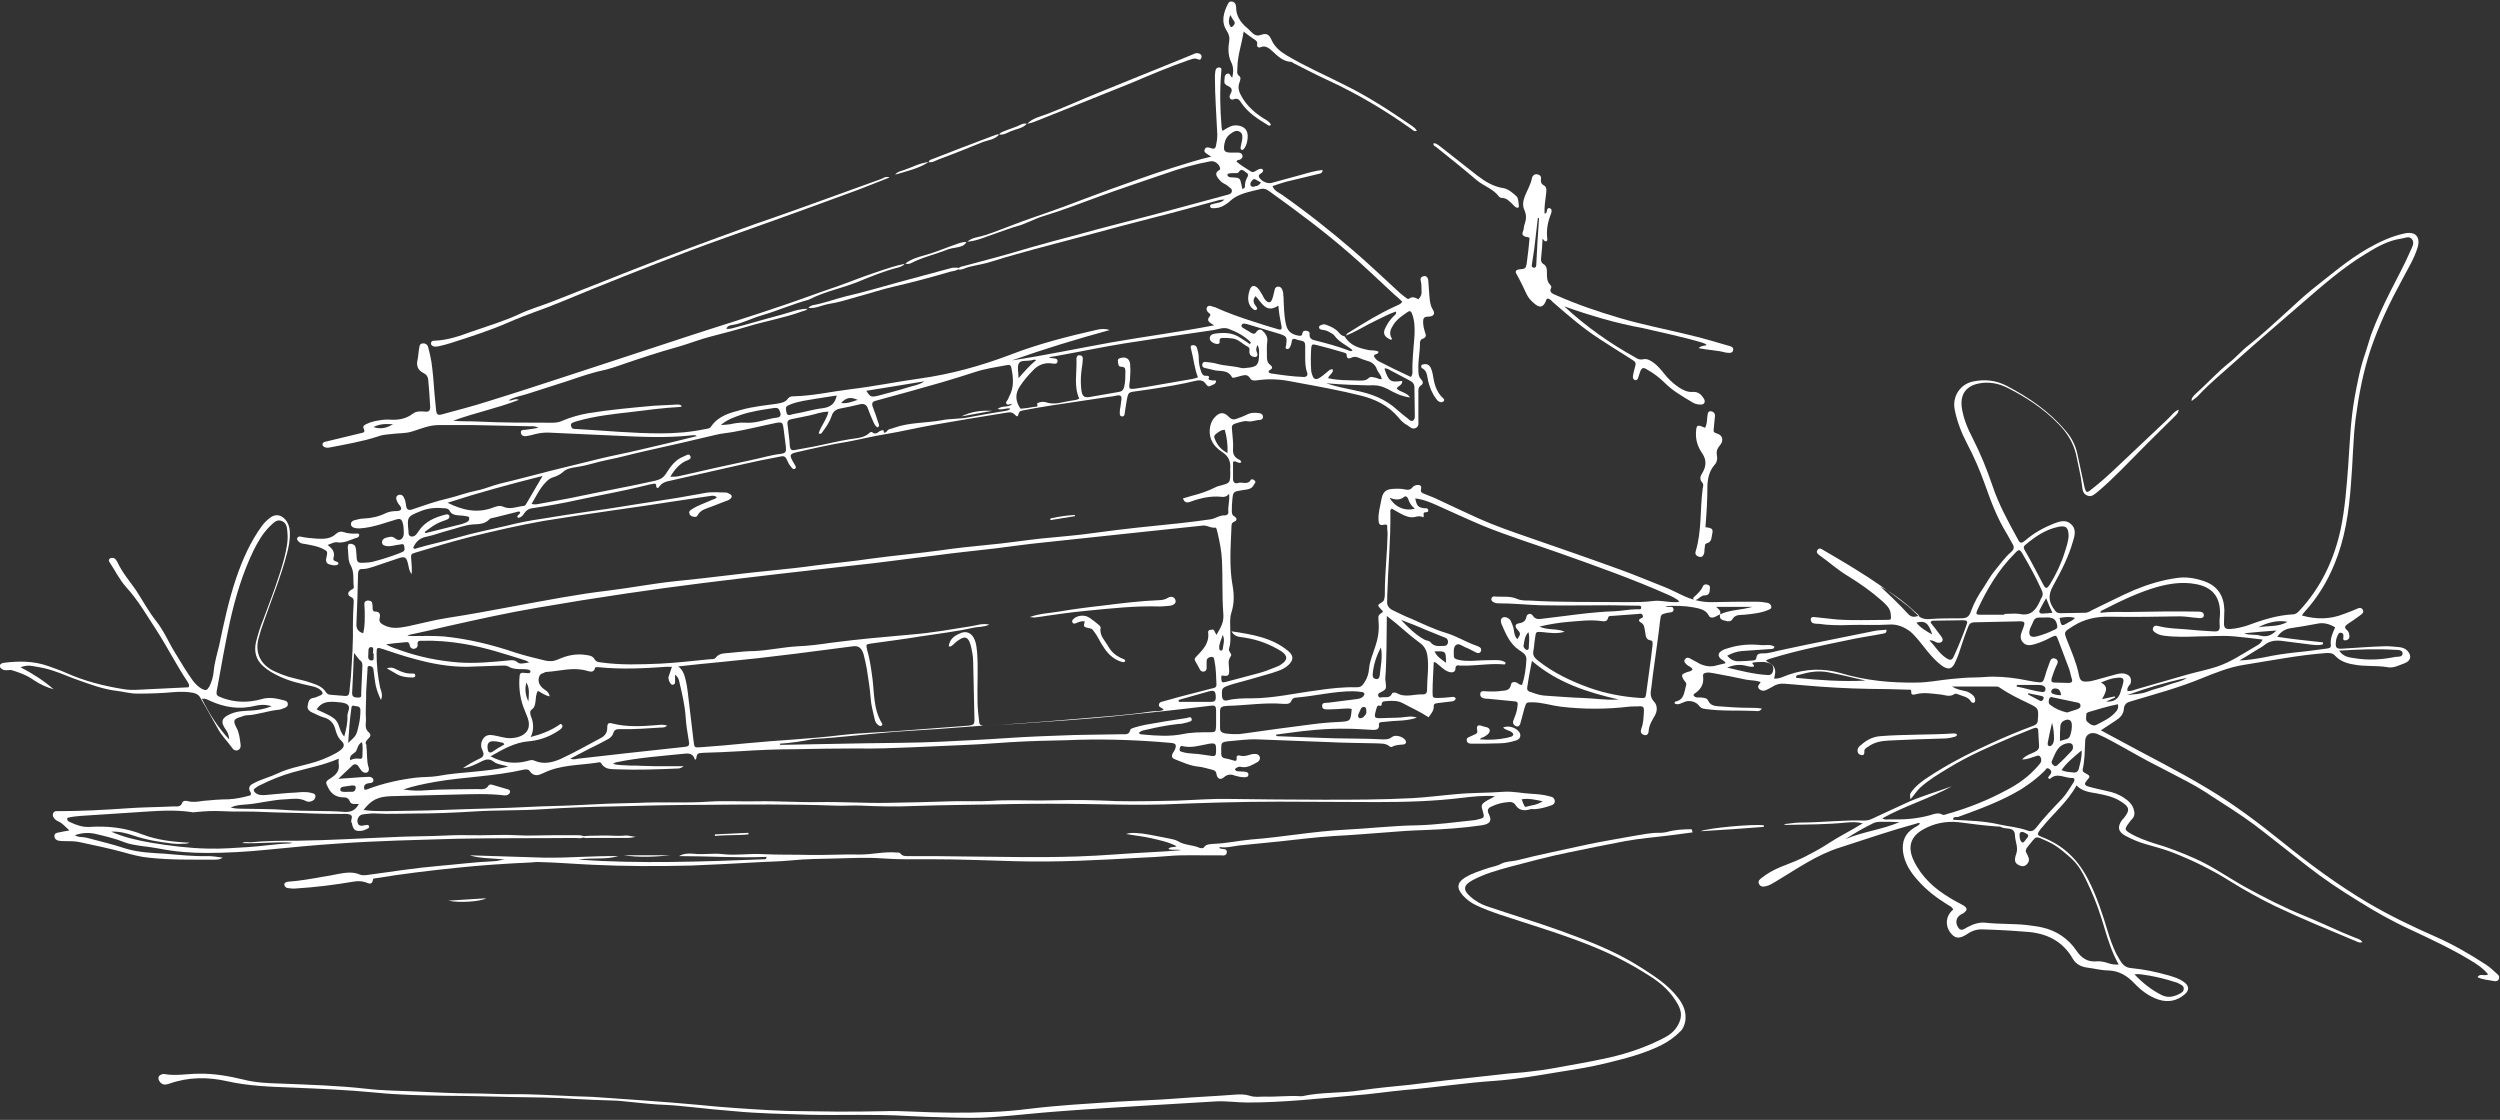 <?xml version="1.0" encoding="utf-8"?>
<!-- Generator: Adobe Illustrator 27.5.0, SVG Export Plug-In . SVG Version: 6.00 Build 0)  -->
<svg version="1.1" id="Layer_1" xmlns="http://www.w3.org/2000/svg" xmlns:xlink="http://www.w3.org/1999/xlink" x="0px" y="0px"
	 viewBox="0 0 634 284" style="enable-background:new 0 0 634 284;" xml:space="preserve">
<rect x="0" y="0" width="634" height="284" fill="#333333" stroke="none"/>
<style type="text/css">
	.st0{fill:#FFFFFF;}
</style>
<g>
	<g>
		<path class="st0" d="M310.1,161c-0.4,1.3-1,2.3-0.9,3.4c0,0.3,0.1,0.5,0.4,0.6c0.3,0,0.5-0.2,0.5-0.5
			C310.2,163.5,310.7,162.4,310.1,161 M319.8,46.3c-0.3-0.2-0.6-0.3-0.9-0.5c-0.4-0.2-0.8-0.6-1.2-0.2c-0.4,0.4-0.8,0.9-0.5,1.5
			c0.3,0.4,0.8,0.3,1.2,0.1C318.9,47.2,319.2,47,319.8,46.3 M134,177.9c0.1-1.6,0.4-3.3-0.5-4.8C133,174.8,133.3,176.4,134,177.9
			 M217.5,101.4c-1.8-0.8-2.9-0.6-4.2,0.8C214.8,102.4,216.1,101.9,217.5,101.4 M94.7,108.3c2.1,0.7,3.5,0.1,5-0.7
			C98,107.5,96.5,107.4,94.7,108.3 M94.8,165.9c-0.6-0.4,0.4-1.8-0.7-1.8c-0.9,0-0.6,1.2-0.7,1.9c-0.1,0.7,0,1.5,0.8,1.5
			C95.1,167.5,94.6,166.5,94.8,165.9 M346.5,180.5c0-0.6,0-1.1-0.5-1.2c-0.5-0.1-0.8,0.2-1,0.7c-0.1,0.3-0.3,0.6-0.4,0.9
			c-0.2,0.4-0.3,0.8,0,1.1c0.3,0.3,0.7,0.1,1.1-0.1C346.2,181.4,346.6,181,346.5,180.5 M387.6,160.3c-0.9,1-1,2.1-1.2,3.3
			c-0.1,0.3,0,0.6,0.3,0.9c0.2,0.2,0.4,0.4,0.7,0.3c0.1,0,0.3-0.3,0.3-0.4C387.7,163,388,161.7,387.6,160.3 M363.8,165.2
			c0.6,1.4,1.8,2,2.9,2.9C366.7,165.1,366.7,165.1,363.8,165.2 M88.1,200.8L88.1,200.8c0.4,0,0.9,0,1.3,0c0.7-0.1,0.8-0.7,0.8-1.1
			c0-0.6-0.6-0.5-1-0.5c-0.7,0.1-1.4,0.2-2.1,0.3c-0.4,0.1-0.8,0.2-0.8,0.7c0,0.6,0.6,0.6,1,0.6C87.6,200.9,87.8,200.8,88.1,200.8
			 M391.2,203.2c-1.9-0.4-3.5-0.8-5.3-0.5c0.2,0.6,0.4,1.1,0.6,1.5c0.1,0.3,0.3,0.5,0.5,0.4C388.3,204.2,389.8,204.2,391.2,203.2
			 M127.9,188.8c-0.2-0.4-0.4-0.5-0.7-0.5c-0.6-0.1-1.1-0.3-1.7-0.3c-1.5-0.2-2.1,0.5-1.8,2.1c0.1,0.7,0.5,0.9,1.1,0.6
			C125.8,190,126.8,189.4,127.9,188.8 M91.8,188.2c-1.1,0.6-1.1,1.6-1.5,2.3c-0.5,0.7-1.8,0.9-1.5,2.3c0.7-0.4,1.5-0.5,2.3-0.4
			c0.4,0.1,0.8,0,0.8-0.5C91.9,190.7,92.1,189.5,91.8,188.2 M258.3,95.9c1.5-1.7,2.9-3.3,4.5-4.6c-0.6-0.2-0.9,0-1.3,0.1
			c-1.1,0.2-2.6-0.1-3.1,0.7C257.9,93,258.3,94.4,258.3,95.9 M315.1,47.9c0.3-0.1,0.6-0.2,0.6-0.5c0-0.9,0.2-1.8,0.7-2.6
			c0.2-0.4,0.1-0.8-0.3-1c-0.6-0.4-1.3-1.3-2-0.1c-0.2,0.3-0.7,0.2-1.1,0.2c-0.5,0-0.9,0-1.3,0.1c-0.3,0-0.5,0.2-0.4,0.5
			c0,0.1,0.3,0.3,0.4,0.4c0.4,0.1,0.8,0.1,1.2,0.1c1.4,0.1,1.6,0.2,1.9,1.7c0.1,0.3,0.1,0.7,0.2,1C314.8,47.7,315,47.8,315.1,47.9
			 M350.2,164.2c-1.2,2.2-1.9,4.5-2.1,6.9c0,0.6,0.2,1,0.8,1.1c0.7,0.1,0.9-0.3,1-0.9C350.1,169,350.7,166.6,350.2,164.2 M358.8,129
			c-1-0.8-1.4-1.6-1.7-2.5c-0.2-0.5-0.6-0.8-1-0.5c-1.1,0.9-2.3,0.8-3.7,0.2C353.7,128.6,356.3,129.7,358.8,129 M310.6,109
			c-1,0-1.6,0.6-2.3,1.1c-0.3,0.3-0.5,0.6-0.3,1c0.6,1.7,1.6,2.9,3.3,3.8C311.4,112.7,311.1,110.8,310.6,109 M298.9,177.5
			c0,0.2,0,0.3,0.1,0.5c2.6,0,5.3,0,7.9,0c1.3,0,1.5-0.3,1.4-1.7c-0.1-1-0.4-1.3-1.6-1C304.1,176,301.5,176.8,298.9,177.5
			 M219.7,99.1c1,1.6,1.2,1.7,3.2,1.2c2.5-0.7,5-1.3,7.5-2.1c1.3-0.4,2.8-0.6,4-1.5C229.6,97.5,224.8,98.3,219.7,99.1 M88.3,188.4
			c2.1-1.9,2.1-1.9,2.7-4.6c0.3-1.3,0.4-2.5,0.4-3.8c-0.1-1.1-1-0.8-1.6-1c-0.5-0.2-0.7,0.2-0.7,0.7
			C88.7,182.4,88.5,185.2,88.3,188.4 M308.4,190.1c0-1.5-0.2-1.7-1.7-1.5c-2.3,0.4-4.5,1.2-6.9,0.6c-0.4-0.1-0.6,0.3-0.6,0.6
			c-0.1,0.3-0.1,0.7,0.3,0.8c0.6,0.2,1.1,0.3,1.7,0.4c1.8,0.1,3.6,0.3,5.4,0.6C308.3,191.9,308.4,191.8,308.4,190.1 M89.8,165.6
			c-0.1,1.6-0.2,2.8-0.2,3.9c-0.1,2.1-0.2,4.1-0.3,6.2c0,0.9,0.3,1.2,1.5,1.2c1,0.1,0.8-0.6,0.8-1.2c0.1-2.2,0.2-4.5,0.3-6.7
			c0-0.5,0-0.9-0.3-1.3C91,167.3,90.6,166.6,89.8,165.6 M355.3,157.2c1.8,1.9,3.6,3.7,5.9,5c0.5,0.3,1.2,0.2,1.6,0.7
			c0.8,1,1.9,1,3,0.9c0.5,0,1.2,0.1,1.4-0.8c0.1-0.8-0.3-1.2-1-1.4c-1.6-0.6-3.1-1.3-4.7-1.9C359.5,158.8,357.4,158,355.3,157.2
			 M182.8,107.8c1-0.1,1.7-0.1,2.3-0.2c1.3-0.3,2.7-0.5,4-0.4c2.8,0.2,5.3-1,8-1.3c0.7-0.1,1-0.5,0.8-1.2c-0.3-1.1-0.6-1.4-1.8-1.2
			c-2.7,0.4-5.5,0.8-8.2,1.7C186.3,105.8,184.5,106.3,182.8,107.8 M212.2,100.3c-1.7,0.3-3.5,0.5-5.2,0.8c-2.2,0.4-4.3,0.6-6.4,1.4
			c-1.4,0.6-1.4,0.6-1.2,1.9c0.2,1.4,1.2,0.7,1.8,0.6c2.5-0.4,5-1.2,7.6-1.5C210.8,103.2,211.8,102.2,212.2,100.3 M80.3,179.9
			c1.6,0.8,3.1,1.3,4.4,2.3c1.5,1.1,1.2,3.1,2.6,4.6c0.5-1.9,0.9-3.6,0.8-5.3c0-1,1-2.2-0.1-2.9c-0.8-0.5-2-0.5-3-0.6
			C83.2,177.9,81.5,178,80.3,179.9 M58.1,187.5c0-0.9-0.3-1.7-0.8-2.4c-1.5-2.1-1.1-3.1,1.3-4.1c1.7-0.7,3.4-0.7,5.1-0.8
			c1.6-0.1,3.2-0.3,5.2-1.1c-1.7-0.5-2.9-0.4-4.2-0.1c-4,1-7.8,0.4-11.5-1.3c-0.6-0.3-1.1-0.6-2-0.5
			C53.1,181.1,55.3,184.5,58.1,187.5 M107.7,134.9c0.1,0.1,0.1,0.2,0.2,0.3c3.1-0.8,6.1-1.5,9.2-2.3c0.4-0.1,0.8-0.3,1.3-0.5
			c0.4-0.2,0.6-0.5,0.6-0.9c0-0.6-0.5-0.5-0.8-0.6c-0.6-0.1-1.3-0.2-1.9-0.2c-0.9-0.1-1.8-0.2-2.3-1.2c-0.3-0.5-0.8-0.6-1.3-0.6
			c-1.9-0.2-3.8-0.1-5.7,0.6c-3.7,1.5-3.8,1.4-3.4,5.3c0,0.5,0,1,0.5,1.2c0.5,0.2,1,0,1.4-0.4c0.2-0.2,0.4-0.5,0.6-0.8
			c1.6-2.5,4.1-3.6,6.9-4.3c0.3-0.1,0.7-0.1,0.9,0.2c0.2,0.4,0,0.8-0.4,1c-0.4,0.2-0.8,0.3-1.3,0.5
			C110.4,132.8,109.1,133.9,107.7,134.9 M410.5,177.4c-7.8-1.8-15.5-4.2-22-9.8c-0.5,2.5-0.9,4.6-1.2,6.8c-0.1,0.6,0.3,1,0.9,1.1
			c1.1,0.4,2.2,0.8,3.4,0.9c3.2,0.2,6.5,0.5,9.7,0.6C404.3,177.1,407.3,177.6,410.5,177.4 M355.6,96.6c0.1,1.1-1,1.2-1.4,1.9
			c0.8,1,2.5,0.9,3.4,2.3c-2.3-0.3-4-1.2-5.6-2.1c-1.2-0.6-2.3-1-3.7-1c-1.9,0.1-3.8-0.1-5.6-0.1c-2.1-0.1-4.2-0.2-6.4-0.4
			c2.4,0.8,4.9,1.3,7.3,1.8c4,0.8,7.7,2.1,10.8,5c0.9,0.8,1.8,1.5,2.7,2.2c0.3,0.3,0.7,0.7,1.2,0.5c0.4-0.2,0.5-0.7,0.5-1.2
			c0-2.4-0.1-4.8-0.1-7.2c0-0.9-0.4-1.4-1.2-1.8c-1.8-1-3.7-1.9-5.5-2.9c-0.3-0.1-0.6-0.3-0.9-0.1C352.2,96.8,352.6,97,355.6,96.6
			 M113.5,127.5c4,2,7.7,2.7,11.6,1.2c0.8-0.3,1.7-0.6,2.5-0.2c1.8,0.8,3.4,0,5.2-0.2c0.4,0,0.5-0.3,0.7-0.6c1.3-2.2,2.6-4.4,4.1-7
			C129.3,122.8,121.5,124.9,113.5,127.5 M331,90.5c0-1,0-1.9,0-2.9c0-0.7-0.3-1.1-1-1.2c-0.5-0.1-1-0.2-1.5-0.4
			c-0.6-0.2-0.9,0.1-0.9,0.6c-0.1,0.5-0.2,1-0.5,1.5c-0.2,0.3-0.4,0.5-0.8,0.4c-0.3-0.1-0.3-0.4-0.2-0.7c0.1-0.2,0.1-0.4,0.1-0.6
			c0.2-1.7,0.1-1.9-1.6-2.5c-2.7-0.8-5.3-1.6-8-2.4c-0.3-0.1-0.6-0.2-0.9-0.2c-0.3-0.1-0.7,0-0.8,0.3c-0.2,0.4,0.1,0.6,0.4,0.8
			c0.7,0.4,1.3,0.8,2,1.2c0.5,0.3,0.9,0.4,1.3-0.2c0.4-0.6,1-0.8,1.5-0.4c0.8,0.7,1.4,1.6,1.3,2.6c-0.2,1.4-0.1,2.7-0.1,4.1
			c0,0.8,0.1,1.5,0.8,2c0.5,0.4,0.8,0.9,0,1.3c-0.7,0.4-0.3,0.8,0.2,0.9c2.7,0.4,5.5,0.8,8.3,0.9c0.8,0,1.1-0.4,0.9-1.1
			C331,93.2,331,91.8,331,90.5 M336.8,95.9c2.5,0.6,4.9,0.5,7.3,0.6c1.1,0,2.2,0.2,3.1-0.7c0.4-0.4,1.1-0.1,1.7,0
			c0.5,0.1,0.9,0.5,1.5,0.3c-0.1-1-0.9-1.6-1.2-2.4c-0.4-1.2-1.3-1.9-2.5-2.2c-0.7-0.2-1.5-0.5-2.2-0.8c-0.5-0.2-1-0.3-1.5-0.1
			c-0.7,0.3-1.5,0.7-1.5-0.7c0-0.3-0.4-0.4-0.7-0.5c-2.3-0.7-4.6-1.3-6.9-1.9c-1.2-0.3-1.3-0.2-1.4,1.1c-0.1,1.7-0.1,3.4,0,5.1
			c0,0.6,0.2,1.2,0.4,1.7c0.3,0.8,0.9,0.9,1.6,0.5c0.7-0.4,1.4-1,2-1.5c0.4-0.3,0.8-0.9,1.5-0.7C338.2,94.6,337.1,95,336.8,95.9
			 M134.2,168c-0.6-0.4-0.8-0.5-0.9-0.5c-5.1-1.6-10.2-3.3-15.6-4.2c-3.5-0.6-7.1-0.9-10.6-0.8c-0.5,0-1.3-0.1-1.2,0.8
			c0.1,0.6-0.1,1-0.7,1.2c-0.7,0.2-1.2-0.3-1.3-0.8c-0.1-1-0.7-0.9-1.4-0.8c-1.5,0.1-3.1,0.3-4.6,0.5c1.2,0.7,2.4,1.1,3.6,1.5
			c4.8,1.7,9.7,2.7,14.8,3.1c4.2,0.3,8.4-0.1,12.6-0.5c0.8-0.1,1.6-0.2,2.4,0.5C131.9,168.5,132.8,168.2,134.2,168 M351.7,156.2
			c-0.1,5.7,0,10.8-0.4,16c0,0.3,0.1,0.5,0.1,0.8c0.2,1.8,0.2,1.8-1.5,2.7c-0.3,0.1-0.4,0.3-0.4,0.6c0,0.4,0.3,0.6,0.6,0.6
			c1-0.3,2.3,0.4,2.9-1c0.2-0.4,0.9-0.3,1.3-0.1c2.1,1.2,4.3,0.2,6.5,0.3c0.7,0,1.1-0.3,1.1-1.1c0-2.9,0.5-5.8,0.1-8.7
			c-0.2-1.3-0.7-2.3-1.7-3.1c-1.9-1.4-3.7-2.9-5.4-4.4C353.9,157.9,352.9,157.2,351.7,156.2 M85.9,192.4c-4,1.7-7.9,2.4-11.8,3.5
			c-2.8,0.8-5.5,1.9-8.1,3.2c-0.5,0.2-0.9,0.5-1.3,0.8c-0.5,0.3-0.4,0.7,0,1.1c0.8,0.7,1.8,0.7,2.8,0.6c2.5-0.2,4.9-0.5,7.4-0.6
			c1.3-0.1,2.7-0.3,4.1,0.1c0.4,0.1,1,0.2,1,0.8c0,0.5-0.3,1-0.8,1.2c-0.6,0.3-1.2,0.3-1.7,0c-1.6-0.8-3.3-0.5-5-0.4
			c-3.3,0.1-6.5,1-9.8,1.3c-1.3,0.1-2.7,0.1-4.2,0.8c1.3,0.3,2.3,0.3,3.3,0.3c3.5,0.1,7,0,10.5,0.3c5,0.4,10.1,0.1,15.1,0.5
			c1.7,0.1,2.8-0.5,3.6-2c-0.9-0.1-1.9,0.3-2.3-0.7c-0.4-1-1.1-1-1.9-1c-1.7-0.1-2.9-1-3.6-2.5c-0.7-1.3-0.7-1.5,0.6-2.3
			c1.4-0.9,2.4-1.9,2.1-3.7C85.8,193.3,85.9,193.1,85.9,192.4 M342.8,179.8c-0.6-0.2-1.3-0.1-1.9-0.1c-1.3,0.1-2.6,0.2-3.9,0.2
			c-0.7,0-1.7,0.1-1.7-0.8c-0.1-1.1,1-0.8,1.6-0.9c2.4-0.3,4.8-0.6,7.1-0.9c0.6-0.1,1.3-0.2,1.7-0.7c0.5-0.5,0.4-1-0.3-1.1
			c-0.8-0.1-1.5-0.2-2.3-0.2c-4.8,0-9.5,1.2-14.3,1.6c-0.5,0-1,0.2-1.2,0.6c-0.4,1.2-1.3,1-2.2,1c-4.7-0.4-9.3,0.4-14,0.5
			c-0.3,0-0.6,0.1-1,0.1c-0.7,0.1-1,0.5-1,1.2c0,1.4,0,2.9,0,4.3c0,0.9,0.4,1.2,1.3,1.4c1.6,0.2,3.2,0.3,4.9,0
			c5.7-0.8,11.3-1.6,17-2.3c2.2-0.3,4.5-0.5,6.8-0.6C342.5,182.9,342.5,183,342.8,179.8 M197.8,188.6c0,0.1,0,0.2,0.1,0.3
			c7.1-0.1,14.3-0.3,21.4-0.4c6.4-0.1,12.8-0.1,19.2-0.4c5.5-0.3,11-0.5,16.5-0.9c5.8-0.4,11.6-0.6,17.5-0.8c4-0.1,8-0.1,12.1-0.2
			c0.8,0,1.7,0.2,2-1c0.1-0.5,0.7-0.5,1.1-0.7c0.9-0.3,1.9-0.5,2.8-0.7c3.4-0.6,6.9-1.2,10.4-1.7c0.5-0.1,1.1-0.5,1.3,0.2
			c0.2,0.7-0.6,0.7-1.1,0.9c-0.7,0.2-1.5,0.4-2.3,0.4c-2.7,0.3-5.3,0.8-7.8,1.4c-0.8,0.2-1.6,0.2-2.2,0.9c0.5,0.5,0.9,0.3,1.4,0.4
			c3.2,0.3,6.4,0.5,9.6-0.1c2.3-0.5,4.6-0.5,7-0.5c1.5,0,1.5-0.1,1.6-1.6c0-1.2,0-2.5,0-3.7c0-1.4-0.2-1.6-1.6-1.4
			c-8.2,1-16.5,1.9-24.7,2.7c-7.3,0.7-14.6,1.2-21.9,1.7c-3.6,0.3-7.1,0.4-10.7,0.6c-4,0.3-8,0.6-12,0.9c-4.3,0.3-8.7,0.5-13,0.9
			c-6.1,0.5-12.1,1.3-18.2,1.6C203.5,188,200.7,188.4,197.8,188.6 M396.8,160.2c-1.9,0.6-3.7,0.3-5.6,0.1c-1.7-0.1-1.7-0.2-1.9,1.5
			c-0.2,1-0.2,2.1-0.4,3.1c-0.3,1.2,0.2,1.9,1.1,2.6c3.9,3.1,8.3,5.2,13,6.9c4.2,1.5,8.5,2.3,12.9,2.6c1.4,0.1,1.4,0,1.6-1.3
			c0.4-3,0.8-5.9,1.2-8.9c0.1-1.1,0.3-2.2,0.4-3.3c0-0.4,0.1-1-0.5-1.1c-1.4-0.2-1.2-1.4-1.4-2.2c-0.2-0.9-0.1-1.9-1.2-2.4
			c-0.3-0.2-0.6-0.6,0-0.9c0.4-0.2,0.8-0.3,0.6-0.8c-0.2-0.6-0.7-0.5-1.1-0.4c-2.3,0.2-4.5,0.3-6.8,0.5c-0.4,0-0.8,0-0.9,0.5
			c-0.2,1-1,0.9-1.7,0.8c-2.8-0.4-5.6,0-8.3,0.2c-2.4,0.2-4.9,0.6-7.4,1.2C392.6,159.9,394.8,159.3,396.8,160.2 M170,120.9
			c1,0,1.7,0,2.4-0.2c6-1.4,12-2.7,18-4c2.5-0.5,5-1.3,7.6-1.6c1.3-0.2,1.4-0.5,1.3-1.8c-0.2-1.3-0.3-2.6-0.5-3.9
			c-0.3-2.5-0.3-2.5-2.7-2c-3.3,0.7-6.6,1.5-9.9,2.1c-1.6,0.3-3.2,0.4-4.8,0.8c-5.9,1.4-11.8,2.8-17.8,4.1c-3.2,0.7-6.3,1.6-9.4,2.2
			c-2.6,0.5-5.1,1.4-7.7,1.8c-1.3,0.2-2.8,0.4-3.6,1.2c-0.9,0.8-1.8,1.2-2.8,1.5c-0.6,0.2-1.1,0.6-1.6,1.1c-1.6,1.6-2.5,3.6-3.7,5.6
			c0.8,0.2,1.3,0.1,1.8,0c3.7-0.7,7.4-1.3,11-2.1c6.2-1.3,12.4-2.4,18.6-3.8c1.2-0.3,2-0.7,2.7-1.8c1.1-1.7,2.3-3.5,4.4-4.3
			c0.6-0.2,1.4-1,1.8-0.1c0.3,0.7-0.6,1-1.2,1.2C172.3,117.7,171.1,119,170,120.9 M256.7,102.4c-0.8,0.2-1.2,0.3-1.4,0.1
			c-0.4-0.5,0.1-0.8,0.3-1.2c0.1-0.2,0.2-0.5,0.3-0.7c1.3-2.3,1.1-4.7,0.6-7.2c-0.1-0.8-0.5-1-1.2-0.8c-2.7,0.5-5.5,0.9-8.2,1.8
			c-2.8,0.9-5.6,1.8-8.4,2.6c-5.5,1.6-11,3.1-16.5,4.6c-0.9,0.2-1.2,0.6-0.9,1.5c0.5,1.3,1,2.7,1.4,4c0.1,0.4,0.5,0.8-0.1,1.3
			c-0.7-0.3-0.9-1-1.2-1.6c-0.5-1.1-0.9-2.1-1.3-3.2c-0.3-0.9-0.9-1.3-1.9-1.1c-1.7,0.4-3.4,0.8-5.1,1.1c-1.1,0.2-1.9,0.8-2.2,1.9
			c-0.5,1.5-1.4,2.8-2.3,4c-0.2,0.3-0.4,0.7-1,0.4c0.6-1.9,2-3.4,2.5-5.5c-1.9,0-3.4,0.7-5,1c-1.5,0.3-2.9,0.6-4.4,0.9
			c-0.6,0.1-1.1,0.4-1,1.2c0.2,1.9,0.5,3.7,0.6,5.6c0.1,1,0.5,1.2,1.4,1c1.5-0.3,2.9-0.5,4.4-0.8c3.1-0.6,6.2-1.4,9.3-1.9
			c1.8-0.3,3.8-0.3,5.2-1.7c0.2-0.2,0.5-0.2,0.7,0c0.7,0.5,1.2,0.1,1.7-0.3c0.3-0.2,0.6-0.3,0.9-0.3c0.4,0,0,0.8,0.6,0.6
			c0.4-0.2,0.5-0.6,0.9-0.8c0.4-0.2,0.9-0.2,1.3-0.4c3.9-1.4,8-1.2,12-1.9c2.4-0.5,4.8-0.3,7.1-0.8c3.1-0.6,6.1-1.1,9.2-1.6
			c0.4-0.1,0.9-0.1,1.2-0.6c-1.1-0.2-2.1,0.5-3.2,0.1C254.3,102.7,255.8,103.5,256.7,102.4 M170.4,169.1c-0.6,0-0.9,0-1.3,0
			c-5.8,0.4-11.5,0.7-17.3,0.1c-0.3,0-0.8-0.1-0.9,0.2c-0.3,1.3-1.3,0.9-2.1,0.7c-3.5-1-6.8,0.1-10.2,0.3c-0.4,0-0.7,0.3-1.1,0.4
			c-0.6,0.2-0.8,0.7-0.9,1.4c-0.1,0.9,0.3,1.6,0.9,2.2c0.6,0.6,1.7,0.9,1.9,2.2c-1.2-0.2-2-0.9-3-1.4c-0.5,0.9-0.5,1.8-0.6,2.7
			c-0.1,0.7-0.2,1.5-0.8,1.9c-0.7,0.5-0.6,1-0.4,1.7c0.7,1.7,0.9,3.5,0,5.4c2.7-0.7,5-1.6,7.1-3c0.3-0.2,0.5-0.5,0.8-0.1
			c0.3,0.3,0.1,0.6-0.1,0.9c-0.4,0.4-0.9,0.7-1.4,1c-2.1,1.3-4.5,2.1-7,2.3c-3.5,0.3-6.4,2-9.6,3.8c3.2,1.7,6.2,2,9.3,1.2
			c0.7-0.2,1.2-0.4,1.8-0.1c2.3,1,4.5,0.5,6.6-0.4c3.5-1.6,6.8-3.5,10.2-5.3c1-0.5,1.7-1.3,1.7-2.6c0-1.2,0.3-1.4,1.4-1.1
			c3.6,0.9,7.3,0.7,11,0.4c0.9-0.1,1.8-0.2,2.8,0.1c-0.5,0.5-1,0.5-1.5,0.5c-3.4,0.2-6.9,0.5-10.3,0.4c-0.9,0-1.6,0-1.9,1.1
			c-0.2,0.7-0.9,1.3-1.6,1.6c-1.5,0.8-3,1.6-4.5,2.3c-1.5,0.8-3.1,1.6-4.8,2.5c0.9,0.3,1.4,0.1,2,0c4.1-0.5,8.3-0.9,12.4-1.4
			c4.9-0.5,9.8-1.1,14.7-1.6c1-0.1,1.2-0.5,1-1.4c-0.3-2-0.7-4-0.8-6c-0.2-3.1-0.9-6-1.6-9c-0.1-0.6-0.3-1.3-1.1-1.9
			c0,0.7,0,1.2,0,1.7c0,0.3,0,0.7-0.4,0.8c-0.5,0.2-0.7-0.2-0.9-0.5c-0.3-0.4-0.3-0.8-0.4-1.3C169.7,171.2,170,170.3,170.4,169.1
			 M96.6,177.5c-0.7-1.5-1.3-3.1-1.5-4.7c-0.1-1-0.3-2-0.4-3.1c-0.1-0.5-0.5-0.8-1-0.8c-0.6,0-0.5,0.5-0.5,0.9
			c-0.1,1.6-0.2,3.2-0.3,4.9c-0.1,1.2,0,2.5-0.1,3.7c0,1.2-0.1,2.5,0,3.7c0.1,1.2-0.5,2.6,0.7,3.6c1.5,1.3-1.5,1.9-0.6,3.2
			c0.1,0.1,0,0.3,0,0.4c0.3,1.8,0,3.6,0.6,5.4c0.1,0.4,0.1,0.9-0.4,1.2c-0.5,0.2-0.9,0-1.3-0.3c-0.3-0.3-0.5-0.7-0.8-1.1
			c-0.4-0.7-1-0.9-1.6-0.4c-1.1,1-2.2,2.1-3.6,3.4c2.2-0.1,4-0.3,5.7-0.4c0.7,0,1.4-0.1,2.1-0.1c0.5,0,1.1,0.3,1.1,0.9
			c0,0.5-0.5,0.7-1,0.7c-1,0.1-1.6,0.5-1.3,1.6c0.3,0.2,0.6,0,0.9-0.1c4-1.5,8.1-2.4,12.3-2.9c1.8-0.2,3.6-0.1,5.4-0.4
			c3.1-0.6,6.2-0.8,9.3-1.1c2.8-0.3,5.5-0.5,8.6-1.3c-1.5-0.5-2.8-0.5-3.8-1.3c-0.9-0.7-1.8-0.6-2.8-0.1c-1.6,0.8-3.1,1.6-4.9,1.8
			c1.3-0.9,2.7-1.7,4.2-2.4c0.9-0.4,1.3-0.9,0.8-2c-0.6-1.1-0.5-2.3,0.3-3.3c0.9-1,2-0.7,3.1-0.5c1.1,0.2,2.3,0.6,3.4,0.6
			c3.1,0,6.2-1.6,4.4-5.7c-0.2-0.5-0.4-1-0.6-1.5c-1-2.4-1.4-5-1.3-7.6c0.1-1.9,0.1-1.9,2-1.7c0.3,0,0.7,0.1,0.8-0.3
			c0.1-0.4-0.3-0.5-0.6-0.6c-0.4-0.1-0.9-0.1-1.4-0.1c-1.2,0-2.5,0-3.6-0.7c-0.6-0.3-1.3-0.2-1.9-0.2c-2.9,0.1-5.8,0.2-8.7,0.3
			c-4.5,0-8.9-0.8-13.2-2c-2.7-0.7-5.3-1.6-8-2.5c-1.5-0.5-1.6-0.4-1.6,1.1c0,2.9,0.3,5.8,0.9,8.7C96.8,175.5,97.1,176.5,96.6,177.5
			 M308.5,161c1.6-2.7,1.9-3.5,1.7-5.9c-0.3-4.3-0.1-8.6-0.3-12.8c-0.1-2.5-0.6-5-1.2-7.5c-0.1-0.4-0.2-1-0.5-1
			c-1.2,0.2-2.1-0.7-3.3-0.5c-5.4,0.6-10.7,1.1-16.1,1.7c-8.1,0.9-16.3,1.7-24.4,2.6c-4.1,0.4-8.1,1-12.2,1.5
			c-5.1,0.6-10.2,1.1-15.3,1.8c-6.8,0.8-13.6,1.8-20.5,2.5c-6.5,0.7-12.9,1.5-19.3,2.2c-12.8,1.5-25.5,3-38.2,4.9
			c-7.5,1.1-15,2.3-22.5,3.6c-7.7,1.3-15.3,3-22.9,4.7c-3.4,0.8-6.8,1.6-10.2,2.3c0.4,0.2,0.8,0.2,1.2,0.2c2.7,0,5.3-0.1,8,0.1
			c6.2,0.6,12.3,2.1,18.2,4.1c2.5,0.8,5,1.4,7.5,2c1.2,0.3,2.3,0.2,3.4-0.3c2.2-1,4.6-1.5,7-1.1c0.8,0.1,1.7,0.2,2.2,1.1
			c0.4,0.7,1,0.7,1.7,0.8c5,0.7,10,0.5,14.9,0.3c4.1-0.2,8.3-0.7,12.4-1.1c0.6-0.1,1.3,0.1,1.7-0.4c0.8-1.1,2-1.1,3.2-1.2
			c2.3-0.2,4.5-0.5,6.8-0.5c3.6-0.2,7.2-1,10.8-1.2c2.8-0.1,5.7-0.5,8.5-0.9c6.8-0.9,13.7-1.5,20.5-2.1c5-0.4,10-1.3,15-2.1
			c1.4-0.2,2.8-0.8,4.6-0.4c-1.5,0.7-2.8,0.5-4.1,0.8c-4.4,1-8.9,1.5-13.4,2.2c-4.2,0.7-8.3,1.2-12.5,1.8c-1.3,0.2-1.3,0.2-1,1.6
			c0.6,2,0.9,4,1.2,6.1c0.7,4.3,0.2,8.7,2.6,12.6c0.1,0.2,0.1,0.4-0.1,0.5c-0.2,0.1-0.3,0.2-0.5,0.1c-0.8-0.4-1.2-1.1-1.3-1.8
			c-0.4-1.8-0.9-3.5-1-5.3c-0.2-2.5-0.6-5-1-7.5c-0.2-1.2-0.5-2.4-0.8-3.6c-0.5-1.6-1.3-2.2-2.7-2c-4.9,0.6-9.8,1.3-14.7,1.9
			c-6.3,0.8-12.6,1.5-18.9,2.1c-3.5,0.3-6.9,0.7-10.7,1.1c1.3,1,1.6,2.3,1.9,3.5c0.2,0.9,0.4,1.9,0.5,2.9c0.5,4.2,1,8.4,1.5,12.6
			c0.2,1.6,0.2,1.6,1.8,1.5c3.9-0.3,7.8-0.6,11.6-1c8.1-0.8,16.2-1.1,24.2-2.1c4.2-0.5,8.4-0.6,12.6-0.9c6.2-0.5,12.4-0.9,18.6-1.4
			c2.5-0.2,2.5-0.2,2.4-2.7c-0.1-4.5-0.2-8.9-0.3-13.4c0-1.6-0.3-3.1-0.7-4.6c-0.6-1.9-1.4-2.2-3.1-1c-0.5,0.3-0.9,0.8-1.3,1.1
			c-0.3,0.2-0.5,0.6-1.1,0.4c0.2-1.7,1.3-2.6,2.7-3.2c1.7-0.9,3.2-0.2,3.9,1.6c0.4,1,0.5,2.1,0.6,3.2c0.3,4.1,0,8.2,0.1,12.3
			c0,1.7,0.2,3.4,0.4,5.1c0,0.6,0.2,1.1,1.1,1.1c2.4-0.1,4.8-0.2,7.2-0.4c5.9-0.4,11.9-0.9,17.8-1.4c5.9-0.5,11.9-0.9,17.8-1.8
			c0.9-0.1,1.9,0.1,2.9-0.4c-0.2-0.2-0.3-0.4-0.4-0.4c-0.4-0.2-0.9-0.4-0.8-0.9c0.1-0.6,0.5-0.7,1-0.8c1.4-0.4,2.9-0.8,4.3-1.2
			c2.7-0.7,5.4-1.4,8.1-2.1c0.6-0.1,1.2-0.2,1.2-1c-0.1-2-0.1-4-0.5-6c-0.1-0.5-0.1-1.1-0.9-1c-0.7,0.1-1.1,0.5-1.1,1.1
			c0,0.6,0,1.2,0,1.7c0,0.4-0.2,0.8-0.6,0.9c-0.5,0.1-0.9-0.1-1.1-0.5c-0.4-0.7-0.7-1.4-1.1-2c-0.4-0.6-0.2-0.9,0.2-1.3
			c1.6-1.7,3.3-3.3,3-6c-0.1-0.7,0.4-0.8,1-0.8C307.9,159.4,308,160.3,308.5,161 M436.2,155.8c-0.5,0.2-0.9,0.5-1.4,0.7
			c-0.5,0.2-1.1,0.2-1.4-0.3c-0.8-1.7-2.6-1.9-4.1-2.2c-2.2-0.4-4.5-0.4-6.9-0.3c0.2,0.1,0.3,0.2,0.5,0.2c0.6,0.1,1.5-0.3,1.5,0.7
			c0,0.8-1,0.7-1.5,0.8c-1.7,0.4-1.7,0.4-1.9,2c-0.5,4.5-1.2,9-1.8,13.5c-0.1,1.1-0.3,2.2-0.4,3.3c-0.2,1.3-0.5,2.5,0.7,3.8
			c0.8,0.8,0.9,2.3,0.1,3.6c-0.7,1.2-1.4,2.3-1.5,3.8c0,0.6-0.4,1.2-1.1,1c-0.9-0.2-1-0.9-0.8-1.5c0.6-1.5,0.6-3,0.7-4.6
			c0-0.8-0.1-1.2-1-1.2c-0.9,0.1-1.8,0-2.7,0.1c-5.8,0.7-11.7,0.7-17.5,0c-2.4-0.3-4.7-1.1-7.1-1.1c-1.6,0-1.5,0-2,1.5
			c-0.3,1.3-0.7,2.5-1,3.7c-0.1,0.5-0.4,1.1-1,0.9c-0.7-0.2-1.1-0.8-0.8-1.5c0.4-1.1,0.9-2.2,1-3.3c0.2-1.4,0.2-1.5-1.3-1.6
			c-2.1-0.2-4.1-0.4-6.2-0.6c-0.3,0-0.7,0-1-0.1c-0.5-0.1-1-0.5-0.9-1.1c0-0.7,0.6-0.8,1.2-0.7c1.4,0.1,2.9,0.1,4.3-0.1
			c1-0.1,2-0.1,2.3-1.6c0.1-0.7,0.9-0.8,1.6-0.4c0.3,0.2,0.6,0.5,1.2,0.5c0.7-2.1,1-4.3,1.1-6.6c0-1.1-1-1.7-1.8-2.2
			c-2.4-1.6-3.4-4.1-4.5-6.6c-0.2-0.6-0.4-1.3,0.3-1.7c0.5-0.3,1.6,0.1,2,0.8c0.3,0.6,0.5,1.2,0.7,1.8c0.2,1,0.2,2.1,1,2.9
			c0.9-1.4,0.9-1.4-0.1-2.6c-0.6-0.6-0.4-1.3,0.4-1.4c1.1-0.2,1.8-0.5,2-1.7c0.2-0.8,1.1-1,1.6-0.3c0.7,1.1,1.6,0.9,2.5,0.8
			c6.1-0.7,12.2-1.7,18.4-1.9c1.9-0.1,3.7-0.5,5.6-0.5c0.4,0,1.1,0.2,1-0.5c0-0.5-0.6-0.4-1-0.4c-2.3,0-4.5-0.1-6.8-0.1
			c-5.8,0-11.7,0.1-17.5,0c-3.6-0.1-7.2-0.5-10.9-0.5c-0.3,0-0.5,0-0.8-0.1c-0.5-0.2-1-0.4-1-1c0.1-0.7,0.7-0.7,1.2-0.6
			c1.8,0.1,3.6-0.2,5.4,0.6c0.9,0.4,2,0.4,3.1,0.4c8.2,0.5,16.5,0.3,24.7,0.4c2.3,0,4.5,0,6.8-0.3c1.6-0.2,3.4,0.3,5.2,0.3
			c0.4,0,0.8,0.1,1.3-0.2c-0.8-0.7-1.8-1.2-2.7-1.6c-9-4-18.3-7.3-27.6-10.6c-6.5-2.3-13.2-4.4-19.6-7c-4-1.7-7.9-3.5-11.9-5.3
			c-1.6-0.7-3.3-1.4-5.2-1.6c0.4,1.9,0.7,2.3,2.4,2.5c0.4,0,0.8-0.1,0.9,0.5c0.1,0.4-0.3,0.5-0.6,0.5c-1.1,0-0.2,0.9-0.7,1.3
			c-0.6-0.4-1.3-0.3-2.1-0.1c-1.1,0.3-2.4-0.2-3.5-0.8c-0.8-0.4-1.6-0.9-2.3-1.3c-0.5,0.2-0.4,0.5-0.4,0.8
			c0.1,7.1-0.6,14.3-0.8,21.4c0,0.3,0,0.7,0,1c-0.2,1.3,0.4,2.1,1.5,2.6c1.5,0.7,3,1.5,4.6,2.1c2.9,1.3,5.8,2.7,8.8,3.6
			c2.7,0.8,5,2.3,7.6,3.2c0.3,0.1,0.6,0.2,0.9,0.4c0.4,0.2,0.5,0.6,0.4,1c-0.2,0.4-0.5,0.6-0.9,0.5c-0.3-0.1-0.6-0.2-0.9-0.4
			c-0.8-0.4-1.5-0.8-2.3-1.1c-0.7-0.3-1.6-1.1-2.3-0.5c-0.7,0.6-0.5,1.8-0.5,2.8c0,0.6,0.6,0.8,1.1,0.9c1.1,0.3,2.2,0.3,3.3,0.3
			c1.8-0.1,3.6-0.2,5.4-0.2c1.1,0,2.3-0.1,3.3,0.6c0,0.3-0.1,0.5-0.3,0.5c-3.1-0.3-6.2,0.2-9.3,0.3c-0.6,0-1.3,0-1.9,0
			c-0.7-0.1-1.2-0.2-1.2,0.9c-0.1,0.8-0.9,1-1.9,0.6c-1-0.4-1.7-1.2-2.5-1.8c-0.3-0.2-0.5-0.6-1.1-0.6c-0.1,2.5-0.3,5.1-0.3,7.7
			c0,1.4,0.1,1.4,1.5,1.4c1,0,1.9-0.1,2.9-0.2c0.5,0,1-0.3,1.5,0.3c-0.2,0.6-0.7,0.8-1.3,0.8c-1.1,0.1-2.2,0.3-3.3,0.4
			c-0.5,0.1-1,0.1-1,0.7c0.1,1.2-0.7,2-1.3,2.9c-2.1-1.4-4.4-2.4-6.6-3.6c-1.3-0.7-2.8-0.6-4.2-0.5c-0.5,0.1-1.1,0-1.1,0.8
			c0,0.2-0.1,0.4-0.3,0.4c-0.9-0.3-0.9,0.3-1.1,0.9c-0.6,2.2-0.6,2.3,1.8,2.2c1.9-0.1,3.9,0,5.8-0.3c0.9-0.1,1.8-0.2,2.7,0.2
			c-1.2,0.4-2.4,0.6-3.6,0.7c-1.7,0.1-3.5,0.2-5.2,0.4c-0.5,0-0.9,0.2-0.8,0.8c0.1,1.1-0.7,1.2-1.5,1.2c-2.2-0.1-4.4-0.3-6.6-0.3
			c-5.1-0.1-10.1,0.4-15.1,1.1c-1,0.1-1.9,0.3-2.9,0.4c0,0.4,0.3,0.4,0.5,0.4c6.5,0.2,13,0.6,19.5,0.6c2.4,0,4.8,0.1,7.2,0.2
			c0.8,0,1.5,0,2.2-0.6c0.9-0.7,2.8-0.1,3.4,0.8c0.4,0.6,0,1.1-0.6,1.1c-1,0.1-1.9,0.1-2.8,0.6c-0.1,0.1-0.5,0-0.7-0.2
			c-1-0.8-2.2-0.6-3.4-0.7c-3.9-0.1-7.8-0.1-11.7-0.3c-6.1-0.2-12.2-0.5-18.3-0.7c-2.5-0.1-5.1,0.3-7.6,0.5
			c-1.5,0.2-1.6,0.4-1.6,1.8c0,0.5,0,0.9,0,1.4c0,0.6,0.3,1,0.9,1.1c0.6,0.1,1.1,0.2,1.7,0.4c0.6,0.1,1.5,0.8,1.3-0.7
			c0-0.4,0.5-0.5,0.8-0.4c1,0.3,1.9,0,2.9-0.3c0.3-0.1,0.6-0.1,1-0.1c0.6,0,1,0.2,1.2,0.8c0.1,0.5-0.1,0.9-0.5,1.2
			c-1.3,0.7-2.6,1.6-4.2,1.3c-0.7-0.2-1.1,0.1-1.6,0.5c0.1,0.6,0.6,0.6,1,0.6c0.4,0.1,0.9,0,1.4,0.1c0.5,0,1,0.2,1,0.7
			c0,0.7-0.6,0.7-1.1,0.7c-0.8,0-1.6-0.2-2.3-0.4c-1-0.4-1.9-0.4-2.8,0.4c-0.9,0.8-1.7,0.4-1.9-0.8c-0.1-0.8-0.6-1-1.1-1.1
			c-1.2-0.3-2.4-0.7-3.6-0.8c-2-0.2-3.9-1.1-5.7-1.8c-1.1-0.4-1.1-0.9-0.5-1.9c0.1-0.2,0.3-0.4,0.4-0.7c0.4-1.1,0.2-1.5-1-1.6
			c-7.8-0.7-15.5-1-23.3-0.8c-4.5,0.2-9,0.2-13.4,0.4c-5.1,0.2-10.1,0.7-15.2,0.9c-4.5,0.2-9.1,0.4-13.6,0.6
			c-4.8,0.2-9.6,0.4-14.4,0.3c-5.2,0-10.4,0.1-15.6,0.2c-4.6,0-9.2,0.2-13.8,0.5c-3.1,0.2-6.2,0.3-9.3,0.4c-1.6,0.1-1.6,0.1-1.9,1.7
			c-0.1,0-0.3,0-0.3,0c-0.3-1.2-1.1-1.6-2.3-1.5c-5.9,0.6-11.8,1-17.6,2.2c-0.2,0-0.3,0.2-0.9,0.4c1.4,0.4,2.5,0.3,3.6,0.4
			c1.2,0.1,2.3,0,3.5,0.1c1.2,0,2.5,0.1,3.7,0.1c1.2,0,2.3,0,3.5,0c1.1,0,2.2,0,3.7,0c-0.8,0.6-1.3,0.6-1.8,0.6
			c-4.9,0.2-9.9,0.4-14.8,0.2c-1.6-0.1-3.3,0.2-4.3-1.5c-0.2-0.4-0.7-0.3-1.1-0.2c-4.5,0.7-9.2,0.5-13.5,2.6
			c-1.3,0.6-2.5,1.1-3.6-0.5c-0.3-0.5-1.1-0.4-1.6-0.3c-7.4,1.7-15.1,1.8-22.5,3.1c-2.7,0.5-5.3,1-7.9,1.9c1.9,0.3,3.9,0.4,5.8,0.2
			c4.3-0.3,8.6-0.2,12.9-0.3c1.1,0,2.2,0.3,2.9-0.9c0.2-0.3,0.6-0.3,0.9-0.2c1.4,0.4,2.7,0.8,4.1,1.2c0.6,0.2,0.6,0.8,0.1,1.2
			c-0.3,0.3-0.7,0.3-1.1,0.3c-4.2-0.5-8.4-0.3-12.6-0.2c-5.3,0.1-10.6,0.3-16,0.4c-3.4,0.1-5.1,0.9-7.1,3.5c1.9,0.3,3.8,0.3,5.6,0.3
			c4.8-0.1,9.6-0.1,14.4-0.3c7.5-0.3,15-0.4,22.6-0.8c3.7-0.2,7.4-0.2,11.1-0.4c2.8-0.1,5.6-0.3,8.4-0.4c2.5-0.1,5.1-0.1,7.6-0.2
			c5.9-0.3,11.8,0.1,17.7-0.3c4.1-0.3,8.2,0,12.3-0.1c5.3-0.1,10.5,0.3,15.8,0.2c5.8-0.1,11.5,0.3,17.3,0.2
			c5.4-0.1,10.9-0.2,16.3-0.4c3.3-0.1,6.6,0.1,9.9-0.1c4.2-0.3,8.3-0.1,12.5-0.1c5.2-0.1,10.4-0.2,15.5,0c5.3,0.3,10.5,0.2,15.8,0.1
			c4.5,0,9.1-0.4,13.6-0.5c0.8,0,1.7,0,2.5,0c8.2,0.1,16.3,0.2,24.5,0.2c7.5,0,15,0,22.6-0.4c3.7-0.2,7.4-0.7,11-1
			c4-0.4,8-0.3,12-0.6c2.5-0.2,4.8,0.4,7.2,0.5c1.5,0.1,3,0.2,4.4,0.6c0.2,0.1,0.5,0.1,0.8,0.2c0.4,0.2,0.7,0.6,0.7,1.1
			c0,0.5-0.3,0.8-0.8,1c-1.4,0.5-2.8,0.9-4.3,1c-0.5,0-0.9-0.1-1.4,0.1c-1.5,0.4-2.7,0.1-3.5-1.2c-0.4-0.6-1-0.8-1.7-0.7
			c-1.6,0.1-3.1,0.5-4.5,1.2c-0.7,0.3-1,0.9-0.6,1.7c1.1,2.1,0.1,2.7-1.8,3c-4.8,0.7-9.5,1-14.4,1.2c-3.3,0.1-6.6,0.3-9.9,0.6
			c-4.3,0.3-8.7,0.7-13,0.9c-4.7,0.3-9.4,0.9-14.1,1.4c-3.3,0.3-6.7,0.7-10,1c-1.7,0.2-3.3,0.7-5,0.4c-0.1,0.3,0,0.3,0.2,0.4
			c0.7,0.2,1.8-0.1,1.6,1.1c-0.2,0.9-1.1,0.6-1.8,0.6c-4.4,0.1-8.8-0.2-13.2,0.2c-2.2,0.2-4.4,0.3-6.6,0.4
			c-10.6,0.6-21.3,1.2-31.9,0.9c-7.2-0.2-14.4-0.5-21.6-0.5c-4,0-8,0.1-12-0.2c-4-0.3-7.9-0.1-11.8,0c-3.9,0.1-7.8,0.1-11.6,0.5
			c-3,0.3-6.1,0.3-9.1,0.5c-5.4,0.3-10.9,0.6-16.3,0.8c-8.3,0.2-16.6,0.2-24.9-0.2c-4.6-0.2-9.2-0.6-13.8-0.7c-0.5,0-1,0-1.6,0.1
			c-6.5,0.3-12.9,0.7-19.4,1.4c-6.7,0.7-13.4,1.5-20.1,2.6c-0.3,0.1-0.8,0-0.8,0.3c-0.2,1.7-1.3,0.9-2,0.7c-1-0.3-2-0.3-3.1-0.1
			c-4.7,0.8-9.5,1.4-14.3,1.7c-0.8,0.1-1.6,0-2.3-0.1c-0.5-0.1-0.8-0.5-0.8-1c0.1-0.4,0.5-0.5,0.9-0.6c2.9-0.2,5.7-0.7,8.5-1.2
			c1.5-0.2,2.9-0.5,4.4-0.8c1.8-0.3,3.6-0.6,5.4,0.2c0.8,0.3,1.7,0.1,2.5,0c5.8-0.8,11.6-1.7,17.4-2.2c4.7-0.4,9.3-1,14-1.2
			c1,0,1.9-0.4,2.9-0.4c-3-0.4-6.1-0.2-9-1.1c6.3,0.2,12.6,0.4,18.9,0.6c6.3,0.1,12.5-0.5,18.8-0.4c-3.3,1-6.8,0.3-10.1,0.9
			c15.7,1.1,31.5,0.5,47.2-0.1c0.2,0,0.5-0.1,0.5-0.6c-7.4,0.3-14.8-0.2-22.2-0.2c1.2-0.7,2.5-0.7,3.7-0.6c2.5,0.3,4.9-0.2,7.4,0.1
			c3.4,0.4,6.7-0.2,10.1,0c3.9,0.2,7.8,0.1,11.6,0.2c4.4,0.1,8.8-0.2,13.2-0.1c3.1,0,6.1-0.8,9.2-0.5c0.4,0,0.7-0.1,1.1,0.4
			c0.5,0.6,1.4,0.5,2.2,0.5c4.7,0,9.4,0,14.2,0.1c9.4,0.1,18.8,0.3,28.2,0c6.4-0.2,12.7-0.8,19-1.1c2.4-0.1,4.8-0.3,7.4-0.5
			c-1.2-0.3-2.2,0.1-3.2-0.3c0.5-0.7,1.3-0.3,2.1-0.7c-2.1-1.1-4.2-1.5-6.3-2c-2.1-0.5-4.3-0.7-6.5-1.1c1.4-0.5,2.8-0.2,4.2-0.1
			c2.2,0.3,4.3,0.8,6.5,1.2c0.8,0.2,1.7,0.3,2.4,0.7c1.7,1.1,3.7,0.9,5.5,1.7c0.3,0.1,0.9,0.2,1.1-0.1c0.6-0.9,1.6-0.8,2.4-0.9
			c3.2-0.1,6.3-0.8,9.5-1.1c8-0.6,15.9-2.1,24-2.5c6-0.3,11.9-1,17.9-1.1c5-0.1,9.8-0.8,14.7-1.3c0.3,0,0.6-0.1,1-0.2
			c1.7-0.4,1.7-0.5,1.2-2.2c-0.4-1.3-0.4-1.6,0.8-2.4c0.6-0.4,1.4-0.7,2.3-1.3c-2.9-0.2-5.5,0.1-8.1,0.4c-7.2,0.9-14.5,1.1-21.8,1.1
			c-8.3,0-16.6-0.1-24.9-0.1c-9.7,0-19.5,0.3-29.2,0.7c-6.5,0.2-13,0-19.5-0.1c-6.3-0.1-12.6-0.1-18.9,0c-8.4,0.2-16.7,0.2-25.1,0.5
			c-4.4,0.2-8.8,0.1-13.2-0.1c-2.2-0.1-4.4,0.1-6.6,0c-11-0.4-21.9-0.3-32.9-0.2c-7.7,0-15.4,0.2-23.2,0.4c-6,0.1-11.9,0.3-17.9,0.7
			c-6,0.4-11.9,0.2-17.9,0.6c-4.8,0.3-9.7,0.5-14.6,0.5c-3.3,0-6.6,0.2-9.9,0c-1.1-0.1-2.2,0.1-3.3,0.2c-1.1,0.1-1.8,1.4-1.3,2.4
			c0.2,0.4,0.5,0.5,1,0.5c0.4-0.1,0.8-0.1,1.2-0.2c0.3,0,0.5,0,0.6,0.3c0.1,0.3-0.1,0.5-0.3,0.6c-0.6,0.3-1.2,0.6-1.8,0.6
			c-1.4,0.1-1.8-0.2-2.2-1.6c0-0.1,0-0.3-0.1-0.4c-0.5-0.7,0.6-1.7-0.4-2.1c-0.6-0.3-1.4-0.2-2.1-0.2c-2.4,0-4.8,0-7.2-0.1
			c-4.3-0.2-8.7-0.2-13-0.4c-3.4-0.2-6.9,0-10.3-0.2c-2.1-0.1-4.1,0-6.2,0.2c-0.3,0-0.7,0.1-1,0.1c-4.9-0.8-9.8-0.3-14.7,0
			c-4.6,0.3-9.2,0.6-13.8,0.9c-1.2,0.1-2.3,0.2-3.4,0.5c-0.2,0.6,0.2,0.9,0.7,1.1c1.5,0.7,3.1,1.3,4.9,1.2c4.6-0.3,9.1,0.2,13.4,1.9
			c3.7,1.4,7.6,1.9,12,2.1c-1,0.4-1.7,0.2-2.4,0.3c-0.7,0-1.4,0-2.1-0.1c-3.3-0.4-6.5-0.9-9.7-2c-1.8-0.6-3.6-1.1-5.7-1
			c3.4,1.5,6.7,2.2,10.1,2.8c4.8,0.8,9.6,1.4,14.5,1.5c3.4,0.1,6.9-0.2,10.3-0.4c3.4-0.2,6.8-0.8,10.3-0.9c0.2,0,0.5-0.1,0.7-0.2
			c-4.2-0.3-8.5,0.3-12.7,0.1c0.7-0.4,1.4-0.2,2.2-0.2c3.9-0.4,7.9-0.4,11.8-0.4c8-0.1,15.9-0.6,23.9-0.9c3.6-0.2,7.1-0.2,10.7-0.3
			c3-0.1,6.1-0.3,9.1-0.2c3.9,0.1,7.8-0.2,11.7,0c3.2,0.2,6.5,0,9.7,0c2,0,4,0,6,0c0.6,0,1.2,0.1,1.7,0.3l0,0
			c-0.7,0.7-1.6,0.4-2.4,0.4c-10,0.1-20,0-30,0.2c-9.9,0.3-19.8,0.5-29.8,1.2c-6.2,0.4-12.3,1-18.4,1.6c-5,0.5-10.1,0.8-15.2,0.8
			c-4,0-8-0.3-12-1.1c-1.6-0.3-3.2-0.5-4.8-0.7c-1.3-0.2-2.7-0.4-4-0.9c-2.5-1-5.1-1.6-7.7-2.2c-1.6-0.3-3.2-0.2-4.9,0.4
			c0.9,0.6,1.9,0.4,2.8,0.6c3.4,0.9,6.8,1.7,10.1,2.8c3.3,1,6.7,1.1,10,1.3c3.6,0.3,7.2,0.7,10.9,0.6c1.1,0,2.3,0.2,3.7,0.4
			c-0.8,0.5-1.4,0.5-2.1,0.5c-5.6,0-11.2,0.1-16.7-0.5c-2.2-0.2-4.3-0.8-6.5-1.4c-3.6-1-7.2-1.7-10.8-2.5c-1.3-0.3-2.6-0.3-3.9-0.3
			c-0.5,0-1.1,0-1.6-0.1c-0.6-0.1-1.1-0.5-1.1-1.2c0-0.7,0.6-0.8,1.1-0.9c0.8-0.2,1.6-0.3,2.7-0.5c-1-0.9-1.7-1.8-2.8-2.3
			c-0.3-0.1-0.6-0.3-0.8-0.5c-0.4-0.4-0.8-0.9-0.5-1.6c0.3-0.6,0.9-0.5,1.4-0.5c5.7,0,11.4-0.3,17.1-0.7c4-0.3,8-0.3,12.1-0.5
			c0.8,0,1.7,0.2,2.1-0.9c0.2-0.6,1-0.6,1.6-0.4c1.2,0.3,2.4,0.1,3.7-0.1c2.1-0.2,4.3-0.4,6.4-0.4c2-0.1,3.8-0.5,5.6-1
			c0.3-0.4,0.1-0.7-0.1-1c-0.5-1,0-1.6,0.8-2c2-1.1,4.2-1.6,6.3-2.6c2.5-1.2,5.2-1.7,7.8-2.4c2.4-0.6,4.7-1.5,6.9-2.7
			c0.5-0.3,1-0.6,1.4-1c0.7-0.6,0.8-1.3,0.1-2c-1-0.9-1.4-2-1.7-3.2c-0.4-1.4-1.3-2.4-2.7-2.8c-1-0.3-2.1-0.8-3.1-1.3
			c-0.7-0.3-1.3-0.8-1.2-1.6c0.2-0.9,0.2-1.9,1.4-2.1c0.6-0.1,1.1-0.3,1.7-0.6c0.9-0.3,0.9-0.8,0.2-1.4c-0.8-0.7-1.7-0.9-2.7-1.1
			c-2.7-0.6-5.3-1.2-7.8-2.4c-1.5-0.7-2.9-1.5-4.1-2.6c-1.8-1.6-2.3-3.7-1.8-6c0.5-2,1.1-4,1.9-5.9c1.9-5.1,3.9-10.2,5.3-15.5
			c0.5-2.1,1-4.2,0.8-6.3c-0.1-1.2-0.1-2.6-1.5-3.1c-1.3-0.5-2.1,0.6-3,1.4c-1.8,1.8-3,3.9-4.1,6.1c-2.8,5.8-4.6,11.8-6,18.1
			c-1.2,5.6-2.2,11.2-3.2,16.8c-0.4,1.9-0.3,1.9,1.6,2.6c3.2,1.1,6.4,1.1,9.6,0.2c2-0.6,3.8-0.2,5.7,0.3c0.5,0.1,1,0.3,1,1
			c0,0.6-0.5,0.8-1,1c-0.5,0.2-1,0.4-1.5,0.4c-2.7,0.3-5.3,1.3-8,1.4c-0.4,0-0.8,0.2-1.1,0.3c-2.2,0.6-2.4,1-1.4,2.9
			c0.7,1.3,0.8,2.7,1,4.1c0.1,0.6,0,1.2-0.6,1.5c-0.6,0.3-1.2,0-1.5-0.5c-1.2-1.7-2.7-3.1-3.7-5c-1.4-2.6-2.9-5.1-4.3-7.6
			c-0.4-0.8-1-1.2-1.9-1.4c-1.6-0.3-3.1-0.3-4.7-0.2c-3.2,0.3-6.3,0.4-9.5,0.4c-1.8,0-3.5-0.5-5.2-0.7c-3.4-0.4-6.6-1.6-9.7-2.7
			c-2.1-0.7-4.2-1.7-6.4-2.4c-1.7-0.6-3.5-0.9-5.3-1.2c-0.9-0.2-1.8-0.1-3,0.3c3.2,1.7,5.9,3.4,8.4,5.6c-1.8-0.5-3.5-1.3-5-2.3
			c-1.8-1.3-3.8-2-5.8-2.6C1.4,170,1,170,0.7,169.8c-0.4-0.2-0.8-0.5-0.7-1.1c0.1-0.4,0.5-0.5,0.9-0.6c3.8-0.5,7.6-0.5,11.3,0.8
			c1.6,0.6,3.2,1.1,4.7,1.8c4.5,2,9.2,3.2,14,4c1.5,0.3,3,0.3,4.5,0.2c4.1-0.2,8.3-0.4,12.4-0.6c0.4-0.6-0.1-1.1-0.3-1.5
			c-2.8-4.2-5-8.6-7.7-12.8c-2.5-3.8-4.7-7.7-7.8-11.1c-1.7-1.9-2.8-4.2-4.2-6.3c-0.2-0.3-0.3-0.6,0-0.9c0.2-0.3,0.6-0.2,0.9-0.2
			c0.6,0.1,0.8,0.6,1.1,1.1c1.2,2.6,3.1,4.8,4.7,7.1c1.7,2.6,3.2,5.4,5.1,7.8c2,2.5,3.2,5.5,4.9,8.2c1.4,2.3,2.8,4.7,4.4,6.9
			c0.6,0.8,1.4,1.6,2.3,2.1c1,0.5,1.3,0.4,1.9-0.6c0.6-1.2,1-2.6,1.1-3.9c0.2-2.3,0.9-4.4,1.4-6.6c1.2-5.7,2.4-11.4,4.3-17
			c1.6-4.7,3.6-9.2,6.5-13.2c0.6-0.8,1.3-1.5,2.1-2.1c1.3-1,2.7-0.8,3.8,0.4c0.8,0.9,1.1,1.9,1.2,3c0.1,1.9-0.2,3.7-0.7,5.6
			c-1.5,5.8-3.8,11.4-5.8,17.1c-0.6,1.6-1.1,3.2-1.5,4.8c-0.8,3.4,0.6,6.3,3.8,7.9c1.7,0.8,3.5,1.5,5.3,1.9c1.4,0.4,2.8,0.6,4.1,1.1
			c1.5,0.5,3.1,1,4,2.5c0.3,0.4,0.7,0.6,1.2,0.6c1.2,0.1,2.5,0.2,3.7,0.3c0.7,0,0.9-0.3,1-0.9c0.1-1.4,0.3-2.7,0.4-4.1
			c0.3-4.4,0.6-8.8,0.5-13.2c0-1.9,0.1-3.7,0.2-5.6c0-0.6,0-1-0.7-1.3c-1-0.5-0.9-1.3,0.2-1.9c0.5-0.2,0.6-0.5,0.5-0.9
			c-0.2-1.8,0.2-3.5-0.8-5.3c-0.7-1.2-0.5-2.9-0.7-4.4c0-0.4,0-1,0.6-1c0.5,0,1.1,0.2,1.3,0.7c0.3,0.7,0.2,1.4,0.3,2.1
			c0.1,2,0.2,2.1,2.1,2c0.6,0,1.3-0.1,1.9-0.2c2.3-0.6,4.6-1.3,6.9-2.2c0.2-0.1,0.5-0.2,0.7-0.3c0.8-0.3,0.6-0.9,0.5-1.5
			c-0.1-0.7-0.6-0.5-1.1-0.4c-1.1,0.1-2.1,0.5-3.3,0.4c-0.5-0.1-1.1-0.2-1.2-0.8c-0.1-0.7,0.3-1.1,0.9-1.3c0.9-0.2,1.6-0.6,2.5,0.2
			c1,0.8,2,0.1,2.1-1.2c0-0.8,0-1.7-0.2-2.5c-0.3-1.3-0.7-1.5-1.9-1.1c-1.3,0.4-2.6,0.8-3.9,1.2c-1.7,0.5-3.4,0.9-5.2,1
			c-0.4,0-0.8,0-1.2-0.1c-0.5-0.1-1-0.4-1-1c0-0.6,0.5-0.9,1-1c0.8-0.2,1.5-0.4,2.3-0.4c2-0.1,3.8-0.5,5.6-1.4
			c0.9-0.4,1.9-0.5,2.9-0.5c1-0.1,1.2-0.6,0.6-1.4c-0.4-0.4-0.6-0.8-0.8-1.3c-0.2-0.5-0.2-1,0.3-1.3c0.6-0.3,1.2-0.1,1.5,0.5
			c0.4,0.7,0.5,1.5,0.6,2.2c0.1,0.9,0.6,1.2,1.5,0.9c3-1,6-2.1,9.1-2.8c2.5-0.6,4.8-1.5,7.3-2c2.1-0.4,4-1.3,6.1-1.8
			c4.3-1,8.6-2.2,13-3.3c4.1-1,8.1-2,12.2-3c3.3-0.8,6.6-1.4,9.9-2.2c4.9-1.1,9.7-2.3,14.6-3.5c-0.5-0.4-0.9-0.2-1.3-0.2
			c-6.3,0.7-12.6,0.4-18.9,0.1c-5.8-0.3-11.7-0.5-17.5-0.8c-1.1,0-2.2,0.1-3.3,0.4c-0.7,0.2-1.5,0.4-2.3,0.5
			c-0.6,0.1-1.3-0.2-1.3-0.9c-0.1-0.7,0.6-0.7,1.1-0.7c1.1-0.1,2.1-0.3,3.3-0.5c-0.7-0.5-1.5-0.4-2.1-0.4c-4.8-0.1-9.6-0.2-14.4-0.3
			c-2.9,0-5.8,0-8.8,0c-2.3,0-4.4,0.9-6.6,1.6c-1.8,0.6-3.7,0.4-5.6,0.7c-1.1,0.1-2.2,0.2-3.2,0.6c-4,1.3-8.2,2-12.3,2.8
			c-0.3,0-0.5,0.1-0.8,0c-0.5-0.1-0.9-0.3-0.9-0.8c0-0.5,0.4-0.6,0.8-0.7c2.9-0.7,5.8-1.4,8.7-2.1c0.7-0.2,1.5-0.1,0.9-1.3
			c-0.3-0.6,0.4-0.9,0.8-1.1c1.2-0.6,2.5-0.8,3.8-1c0.6-0.1,1.2-0.1,1.7-0.1c2.3,0.2,4.4-0.1,6.2-1.5c0.9-0.7,2.1-0.6,3.2-0.5
			c0.9,0.1,1.2-0.4,1.2-1.1c-0.1-2.3-0.3-4.7-0.5-7c-0.1-0.8-0.4-1.3-1.2-1.7c-1.4-0.7-1.9-1.8-1.5-3.4c0.2-0.9,0.2-1.9,0.4-2.9
			c0.1-0.5,0.1-1.1,0.8-1.2c0.7-0.1,1.3,0.2,1.5,1c0.3,1.2,0.6,2.4,0.8,3.6c0.4,2.8,0.6,5.5,0.8,8.3c0.1,1.4,0.3,2.7,0.4,4.1
			c0.1,0.9,0.4,1.3,1.4,1c4-1.1,8-2.1,12-3.4c7.8-2.4,15.6-5,23.3-7.5c8.9-2.9,17.9-5.9,26.8-8.8c8.2-2.7,16.5-5.2,24.6-8
			c4.5-1.5,8.9-3.2,13.4-4.7c3.4-1.2,6.8-2.6,10.2-3.7c2.3-0.8,4.7-1.6,7.1-2.1c-0.3,0.5-0.9,0.7-1.5,0.9c-3.6,0.9-7,2.3-10.4,3.7
			c-4,1.6-8.3,2.4-12.2,4.4c-0.1,0-0.1,0-0.2,0.1c-4.1,1.1-7.9,2.8-12,4c-2.5,0.7-4.8,2-7.3,2.4c-0.5,0.1-1.3,0.1-1.6,1
			c0.6,0,0.9,0,1.3-0.1c4.2-1.1,8.5-2.4,12.7-3.5c2.2-0.6,4.3-1.5,6.6-1.5c-0.3,0.4-0.8,0.5-1.2,0.6c-4.6,1.7-9.4,2.5-14,3.9
			c-3,0.9-6.1,1.7-9.2,2.5c-2.8,0.7-5.5,1.8-8.3,2.6c-5,1.4-9.9,3-14.8,4.7c-1.2,0.4-2.3,0.8-3.5,1.1c-3.4,0.7-6.6,1.8-9.8,2.9
			c-3.4,1.1-6.9,2.2-10.3,3.3c-1.5,0.5-3.2,0.7-4.7,1.6c0.9,0.3,1.4-0.6,2.6-0.1c-5.7,2.2-11.3,3.3-16.7,5.3
			c2.1,0.2,4.1,0.1,6.2,0.2c6.3,0.3,12.6,0.3,18.9,0.3c0.9,0,1.8-0.1,2.6-0.5c2.1-0.9,4.3-1.5,6.5-1.9c5.5-0.9,11.1-1.4,16.6-1.9
			c1.9-0.1,3.9-0.2,5.8-0.3c0.5,0,1-0.1,1.4,0.4c-0.2,0.1-0.3,0.2-0.4,0.2c-4.2,0.2-8.4,0.8-12.6,1.3c-4.5,0.5-8.9,1-13.2,2.2
			c-0.5,0.1-1,0.3-1.5,0.5c-0.3,0.1-0.5,0.4-0.4,0.8c0.1,0.3,0.2,0.6,0.5,0.7c0.3,0.1,0.6,0.1,1,0.1c7.1,0.4,14.1,1.1,21.2,1.1
			c3.8,0,7.6-0.3,11.4-1.1c0.5-0.1,1.1-0.1,1.4-0.6c1.9-2.8,4.8-3.5,7.8-4.3c2.9-0.8,5.9-1.1,8.8-1.5c1.1-0.2,2.2-0.3,2.9-1.3
			c0.4-0.5,0.8-0.6,1.4-0.6c4.9-0.1,9.6-1.2,14.5-1.8c5.9-0.7,11.7-1.9,17.5-2.7c7.9-1.1,15.5-3.2,22.9-6c7.2-2.8,14.7-4.7,22.2-6.4
			c1-0.2,2-0.3,3.1,0.1c-8.4,2.3-16.6,4.8-24.8,7.7c8.5-1.3,17-3.1,25.4-4.6c8.5-1.5,17.1-2.6,25.9-4.3c-1.2-0.7-2.1-1.2-1.1-2.3
			c0.3-0.4,0.1-0.6-0.2-0.8c-0.5-0.4-0.8-0.9-0.5-1.5c0.4-0.6,1-0.3,1.6-0.1c0.1,0,0.2,0.1,0.4,0.1c3.1,1.4,6.4,2.6,9.6,3.6
			c2,0.7,4.1,1.3,6.1,1.9c1.2,0.4,1.4,0.2,1.1-1.1c-0.3-1.5-0.6-3.1-0.7-4.8c-3.2,2.1-4.2-0.8-5.8-2.4c-0.9,1.1-0.4,1.9,0.2,2.7
			c0.2,0.2,0.3,0.5,0.1,0.7c-0.3,0.3-0.6,0.1-0.9-0.1c-1.3-1-1.6-2.7-0.9-4.8c0.4-1.2,1.1-1.4,2-0.6c0.4,0.4,0.7,0.9,1,1.4
			c0.4,0.6,0.6,1.3,1.1,1.8c0.7,0.7,1.3,0.6,1.6-0.3c0.3-0.7,0.4-1.5,0.6-2.2c0.1-0.5,0.2-0.9,0.8-1c0.6-0.1,1,0.3,1.2,0.8
			c0.3,0.6,0.2,1.3,0.3,1.9c0.1,2.3,0.1,4.5,0.6,6.8c0.4,1.9,1.5,2.6,3.1,2.9c0.5,0.1,1,0.2,1.1-0.6c0.1-0.6,0.6-0.7,1.1-0.6
			c0.4,0.1,0.8,0.3,0.7,0.8c-0.1,1.3,0.8,1.5,1.7,1.7c2.7,0.7,5.4,1.4,8,2.4c0.4,0.1,0.8,0.5,1.2,0c-1.5-1.3-3.4-2-4.6-3.7
			c-0.3-0.4-0.8-0.6-1.3-0.9c-0.6-0.4-1.3-0.5-2-0.6c-0.3-0.1-0.6-0.2-0.6-0.6c0-0.4,0.4-0.5,0.6-0.6c0.4-0.2,0.9-0.2,1.3,0
			c1.1,0.4,2.2,0.9,3,1.8c0.4,0.5,0.9,1,1.6,1.1c1.4,2.4,3.7,3,6.2,3.5c0.8,0.1,1.7,0,2.4,0.4c-0.1,0.8-1,0.4-1.2,1.1
			c0.3,0.5,0.6,1,1.2,1.3c2.7,1.4,5.4,2.7,8.2,4c0.3-0.4,0.4-0.8,0.4-1.2c-0.1-3.1,0.3-6.1,0.5-9.1c0.1-1.9,0.1-3.9-0.6-5.7
			c-0.2-0.6-0.5-0.9-1.1-0.5c-1.3,0.9-2.7,1.8-3.6,3.2c-0.7,1.1-1.3,2.2-0.4,3.6c0,0-0.1,0.2-0.2,0.3c-1.7-0.7-2.2-1.6-1.5-3
			c0.5-1.1,1.2-2.1,2.1-3c0.3-0.3,0.8-0.5,0.6-1.2c-1.8,0.6-3.4,1.5-5.1,2.3c-2.6,1.2-4.9,2.8-7.6,3.8c0.2-0.4,0.4-0.6,0.8-0.8
			c3.8-2.4,7.7-4.8,11.9-6.7c0.6-0.3,1.2-0.4,1.6-1.1c-0.7-0.7-1.4-1.3-2.1-1.9c-3.7-3.4-7.3-6.9-11-10.1
			c-6.5-5.7-13.5-10.9-20.6-16c-0.8-0.6-1.5-0.8-2.5-0.5c-2.7,0.7-5.5,1.1-7.6,3.1c-0.4,0.4-0.9,0.7-1.4,1c-0.8,0.5-1.7,0.7-2.6,0.7
			c-0.4,0-0.9,0-0.9-0.5c-0.1-0.5,0.5-0.5,0.8-0.6c0.9-0.3,2-0.2,2.8-1.1c-0.6,0-1.3,0.1-1.9,0.3c-5.2,1.4-10.5,2.9-15.7,4.2
			c-5.8,1.5-11.6,3-17.4,4.6c-4.4,1.2-8.8,2.3-13.2,3.5c-3.5,1-7,1.9-10.4,3c-2,0.7-4.2,1-6.2,1.5c-0.9,0.2-1.8,0.9-2.8,0.6
			c0.3-0.6,0.9-0.7,1.4-0.8c5.6-1.5,11.3-3,16.9-4.7c3.8-1.1,7.6-2.1,11.4-3.1c7.8-2.2,15.7-4.1,23.5-6.2c4.9-1.3,9.9-2.7,14.8-4
			c0.6-0.2,1.4-0.2,1.5-1c0.1-0.7-0.6-0.9-1-1.3c-0.3-0.3-0.7-0.5-1.1-0.7c-0.6-0.3-1-0.8-1.4-1.3c-0.5-0.7-0.8-1.4,0.2-2
			c0.2-0.1,0.4-0.3,0.3-0.6c-0.2-1-1.4-1.9-2.4-1.7c-3.9,0.7-7.7,1.8-11.4,3.1c-5.5,1.9-11,3.7-16.5,5.7c-4.9,1.8-9.8,3.7-14.8,5.2
			c-2.2,0.7-4.2,1.9-6.5,2.5c-1.8,0.5-3.5,1.2-5.3,1.8c-2.4,0.8-4.7,1.9-7.2,2.1c0.7-0.6,1.4-0.9,2.3-1.1c2.9-0.6,5.6-1.8,8.3-2.8
			c4.6-1.8,9.3-3.3,13.9-5c3.8-1.4,7.6-2.9,11.5-4.3c5.4-1.9,10.7-3.9,16.2-5.6c3.2-1,6.3-2,9.7-2.8c-0.4-0.2-0.6-0.3-0.7-0.4
			c-0.5-0.4-1.3-0.6-1-1.4c0.3-0.8,1.1-0.5,1.7-0.3c0.8,0.3,1.1-0.1,1.2-0.8c0.2-0.9,0.3-1.7,0.3-2.7c-0.2-4.8-0.6-9.6-0.6-14.4
			c0-0.5,0-1,0.1-1.6c0.1-0.6,0.3-1,1-1c0.8,0.1,0.5,0.7,0.5,1.2c-0.4,4.7-0.3,9.3,0.1,14c0,0.3,0.1,0.5,0.2,0.9
			c1.2-0.7,2.2-1.5,3.6-1.4c1.9,0.1,3,1.2,2.8,3.2c-0.1,1-0.3,1.9-0.9,2.7c-0.2,0.2-0.4,0.4-0.6,0.3c-0.3-0.1-0.3-0.4-0.3-0.6
			c0.1-0.6,0.3-1.3,0.4-1.9c0.1-0.8,0.2-1.6-0.6-2.1c-0.9-0.5-1.6,0-2.3,0.5c-0.9,0.6-1.4,1.5-1.6,2.6c-0.3,1.8,0,2.2,1.8,2.2
			c0.6,0,1.2,0,1.8,0c0.5,0,0.9,0.3,1,0.8c0.1,0.5-0.3,0.8-0.7,1c-0.3,0.1-0.7,0-0.8,0.5c1,0.9,2.3,1.6,3.5,2.4
			c0.5,0.4,1,0.2,1.4-0.1c0.4-0.2,0.8-0.5,1.3-0.5c0.2,0,0.4,0.1,0.5,0.3c0.1,0.1,0,0.4-0.1,0.5c-0.3,0.5-1.4,0.6-0.8,1.5
			c0.7,1,2.1,1.5,3,1.3c2.6-0.7,5.1-1.4,7.7-2.1c1.7-0.5,3.5-1,5.3-1.2c0,0.8-0.5,0.9-1,1c-2.8,0.7-5.5,1.3-8.3,2
			c-1.1,0.3-2.2,0.7-3.4,1.1c0.5,1.2,1.5,1.6,2.3,2.1c6.4,4.5,12.6,9.4,18.5,14.5c3.8,3.3,7.5,6.8,11.2,10.2
			c0.5,0.5,1.1,0.9,1.7,1.4c0.3,0.2,0.6,0.6,1,0.3c0.8-0.6,1.6-0.2,2.3,0.2c0.7-0.7,0.9-1.4,0.8-2.2c0-0.8,0-1.7-0.2-2.5
			c-0.2-0.7,0.2-1.1,0.9-1.2c0.6,0,0.9,0.4,1,1c0.1,1.4,0.2,2.7,0.3,4.1c0.1,1.2,0.2,2.3,0.8,3.3c0.8,1.2,0.3,1.9-1.2,1.9
			c-1,0-1.2,0.5-1.2,1.3c0,0.9,0.2,1.8,0.5,2.7c0.3,0.7,0.3,1.3-0.6,1.6c-0.6,0.2-0.7,0.7-0.7,1.2c0,2.2-0.5,4.4-0.4,6.6
			c0,0.9,0,1.8,0.7,2.5c0.5,0.5,0.6,1.1,0,1.5c-0.8,0.5-0.7,1.2-0.7,1.9c0,2.3,0,4.7,0,7c0,0.7,0.2,1.5-0.6,1.9
			c-0.9,0.5-1.5-0.2-2.1-0.6c-1-0.5-1.8-1.3-2.5-2.2c-2.5-2.9-5.8-4.5-9.5-5.4c-4.8-1.2-9.6-2.1-14.5-3c-0.9-0.2-1.8-0.3-2.7-0.5
			c-2.9-0.6-5.7-0.8-8.7-0.4c-0.8,0.1-1.6,0.3-2.1-0.5c-0.6-1-1.4-0.8-2.2-0.6c-0.5,0.1-1,0.3-1.5,0.4c-0.3,0.1-0.8,0.2-0.9-0.1
			c-1.1-2-3.2-1.3-4.8-1.8c-0.7-0.2-1.4-0.3-2.1-0.5c-0.4-0.1-0.7-0.4-0.6-0.9c0.1-0.6,0.6-0.7,1-0.6c1,0.1,1.9,0.2,2.9,0.5
			c1.9,0.5,4,0.5,5.9,1c0.4,0.1,0.9,0.1,1.4,0c2.7-0.2,3.2-0.8,3.2-3.5c0-0.7,0.1-1.4-0.4-2.3c-0.4,0.8-0.4,1.4-0.1,2
			c0.1,0.3,0.2,0.6-0.1,0.9c-0.4,0.3-0.7,0.1-1.1,0c-0.4-0.2-0.6-0.4-0.7-0.8c-0.2-0.6,0.3-1.3-0.5-1.7c-1.4-0.7-2.4-2-4.1-2.1
			c-0.7-0.1-1.4-0.1-2.1-0.1c-0.6,0-1,0.1-0.9,0.9c0.1,0.6-0.4,0.7-0.9,0.6c-0.1,0-0.2-0.1-0.4-0.1c-0.6-0.3-1.2-0.6-1.2-1.4
			c0.1-0.8,0.7-1,1.4-1.1c2.2-0.3,4.4-0.3,6.4,1.1c0.8,0.5,1.6,1,2.4,1.6c0.1-0.3,0.2-0.5,0.2-0.5c-1.6-1.6-3.5-2.6-5.6-3.4
			c-1.3-0.5-2.6,0.1-3.8,0.3c-7.6,1.1-15.1,2.2-22.7,3.4c-5.6,0.9-11.2,2.1-16.8,3.1c-0.8,0.1-1.5,0.3-2.3,0.4
			c0.7,0.5,2.3-0.1,2.2,1.1c-0.1,0.9-1.4,0.4-2.2,0.4c-1.5,0-2.8,0.6-3.8,1.6c-1.4,1.4-2.7,2.9-3.7,4.5c-0.9,1.5-1,3-0.2,4.6
			c0.5,0.9,0.4,0.9,1.1,0.8c0.9-0.1,1.8-0.2,2.7-0.4c0.5-0.1,1.3,0.2,0.9-0.9c0.7-0.4,1.6-0.5,2.2-0.3c2.3,0.8,4.4-0.1,6.5-0.4
			c0.6-0.1,1.3-0.1,2-0.5c-1.4-3.1-0.6-6.4-0.7-9.7c0-0.2,0-0.4,0-0.6c0.1-0.4,0.3-0.8,0.7-0.7c0.5,0,0.9,0.2,0.9,0.8
			c0,0.7-0.1,1.4-0.2,2.1c-0.3,1.9-0.4,3.7-0.2,5.6c0.2,2,0.7,2.4,2.6,2c2.3-0.4,4.6-0.8,6.9-1.2c0.8-0.1,1.2-0.5,1.4-1.3
			c0.3-1.3,0.3-2.6,0.3-3.9c0-0.7-0.1-1.2-1.1-1.2c-0.8,0-0.7-0.9-0.8-1.4c-0.1-0.7,0.5-0.8,1.1-0.9c1-0.2,1.9,0.4,2,1.6
			c0.1,1.1,0.1,2.2,0,3.3c0,0.6-0.1,1.3-0.2,1.9c-0.1,1.1,0.1,1.2,1.2,1.1c0.9-0.1,1.8-0.3,2.7-0.4c4-0.7,8.1-1.4,12.1-2.1
			c0.4-0.1,0.9-0.2,1.4-0.4c-0.9-2.3-1.1-4.7-1.7-7c-0.1-0.4-0.3-0.9,0.1-1.1c0.5-0.2,1.1,0,1.3,0.5c0.3,0.9,0.5,1.7,0.5,2.7
			c0,1.2,0.2,2.3,0.6,3.4c0.2,0.6,0.5,1.2,1.3,1.1c0.5,0,0.9,0,0.6,0.7c-0.1,0.2,0.3,0.4,0.5,0.4c0.4,0.1,0.9,0.1,1.4,0.1
			c0,1-0.8,1-1.3,1.3c-0.8,0.5-1.1-0.2-1.5-0.7c-0.7-0.8-1.6-0.7-2.5-0.5c-3.7,0.9-7.5,1.5-11.3,2.1c-1.4,0.2-2.8,0.4-4.2,0.6
			c-1.4,0.2-1.5,0.4-1.8,1.9c-0.2,1-0.3,2-0.5,3.1c-0.1,0.5,0,1.4-0.8,1.3c-0.7-0.1-0.5-0.9-0.5-1.5c0-0.4,0.2-0.9,0.2-1.3
			c0.1-0.5,0.1-1,0.2-1.5c0.1-0.8-0.2-1.2-1.1-1c-0.8,0.2-1.7,0.3-2.5,0.4c-4.7,0.7-9.4,1.4-14,2.1c-2.5,0.4-5,0.8-7.5,1.3
			c-0.3,0.1-0.7,0.1-0.9,0.6c-0.3,1.1-0.4,1.1-1.1,0.4c-0.5-0.5-1-0.6-1.7-0.5c-6.2,1-12.4,2-18.6,3.1c-4.1,0.7-8.2,1.7-12.4,2.4
			c-3.2,0.5-6.3,1.3-9.5,1.9c-4.4,0.7-8.8,1.7-13.1,2.7c-1.7,0.4-1.8,0.7-1,2.2c0.1,0.2,0.2,0.3,0.3,0.5c0.2,0.5,0.8,1,0.4,1.4
			c-0.6,0.5-1-0.3-1.3-0.7c-0.2-0.2-0.4-0.5-0.5-0.8c-0.8-1.7-0.8-1.8-2.6-1.4c-5.6,1-11.2,2.4-16.7,3.6c-3.5,0.8-7.1,1.6-10.6,2.4
			c-1.1,0.2-2.1,0.5-2.8,1.5c-0.3,0.5-0.8,0.5-0.8-0.3c0-0.5-0.4-0.5-0.7-0.4c-0.6,0.1-1.3,0.2-1.9,0.4c-5.6,1.4-11.3,2.4-16.9,3.6
			c-4,0.9-8,1.6-12,2.2c-0.8,0.1-1.4,0.5-1.9,1.2c-0.4,0.6-0.8,1.2-1.7,1.2c-0.4-0.7,0.7-0.8,0.6-1.4c-0.1-0.1-0.2-0.2-0.3-0.2
			c-2.1,0.5-4.3,1.1-6.4,1.6c-0.4,0.1-0.9,0.1-1.1,0.4c-1.2,1.3-2.8,1.2-4.3,1.3c-2.1,0.2-4,1-6,1.5c-1.9,0.5-3.7,1.2-5.6,1.6
			c-1.7,0.3-2.8,1.3-3.4,2.8c0.3,0.5,0.7,0.2,1,0.1c3.4-1,6.9-1.7,10.3-2.7c4.1-1.2,8.3-2,12.5-3c2.8-0.7,5.7-1.3,8.6-1.7
			c4.3-0.7,8.6-1.4,12.9-2c4.8-0.6,9.6-1.5,14.4-2.2c4.8-0.7,9.6-1.5,14.4-2.4c1.7-0.3,3.4-0.1,5.1-0.1c0.4,0,0.8,0.2,1.1,0.4
			c0.6,0.3,0.6,0.8,0.1,1.2c-0.3,0.3-0.8,0.5-1.2,0.6c-1.2,0.5-2.4,0.9-3.6,1.4c-1.3,0.5-2.8,0.8-3.5,2.2c-0.2,0.5-0.8,0.4-1.2,0.3
			c-0.5-0.1-0.8-0.4-0.9-0.9c-0.1-0.4,0.2-0.7,0.6-0.9c1.6-1.1,3.4-1.6,5.1-2.4c0.4-0.2,0.9-0.2,1.3-0.7c-0.6-0.5-1.2-0.4-1.8-0.3
			c-2.7,0.4-5.4,0.8-8.1,1.2c-5.6,0.9-11.3,1.7-16.9,2.5c-5.7,0.8-11.4,1.7-17.1,2.6c-6.2,1.1-12.3,2.5-18.4,4
			c-4.7,1.2-9.4,2.6-14,4c-1.4,0.4-1.3,0.5-1.2,1.9c0.1,1.1,0.2,2.2,0.1,3.6c-0.7-0.9-0.7-1.7-0.9-2.5c-0.4-1.8-0.8-2.1-2.5-1.5
			c-2,0.7-3.9,1.3-5.9,2c-1,0.3-2,0.7-3,0.7c-1.1-0.1-1.3,0.5-1.3,1.4c-0.1,4.2-0.2,8.3-0.4,12.4c-0.1,1.3,0.4,2.1,1.7,2.5
			c0.5-1.9,0.4-3.8,0.4-5.7c0-0.6-0.1-1.2-0.1-1.7c0-0.6,0.3-0.8,0.8-0.9c0.6,0,1.1,0.1,1.2,0.7c0.1,0.4,0.1,0.8,0.1,1.2
			c0,0.5,0.1,0.9,0.7,0.9c1.1,0,1.3,0.7,1.1,1.6c-0.3,1.1,0.4,1.5,1.2,1.9c2,1,4,0.6,6.1,0.2c3.3-0.7,6.6-1.6,9.9-2.1
			c5.9-0.9,11.7-2,17.6-3.1c7.7-1.4,15.3-2.9,23-3.8c5.7-0.7,11.4-1.8,17.1-2.4c4.8-0.5,9.5-1,14.3-1.6c7.1-0.9,14.2-1.4,21.3-2.4
			c4.6-0.6,9.3-1,13.9-1.7c5.8-0.8,11.7-1.3,17.6-2.1c4-0.6,8-1,12-1.4c4.5-0.4,9-1.1,13.5-1.6c4.7-0.5,9.4-0.8,14.1-1.5
			c3.5-0.5,7.1-0.9,10.6-1.3c3.5-0.4,7.1-0.7,10.6-1.1c2.6-0.3,5.3-0.6,7.9-1c1.3-0.2,2.3-1.1,3.7-1c0.5,0,0.9-0.4,0.8-0.9
			c-0.1-1.5,0.4-2.9,0.2-4.6c-0.5,0.7-1.2,0.9-1.9,0.8c-2.7-0.3-5.3,0.3-7.8,1.2c-1,0.4-1.6,0.3-2-0.8c0.8-0.2,1.6-0.5,2.4-0.7
			c2-0.5,4-1.2,5.8-2.1c0.3-0.2,0.7-0.3,1.1-0.4c2.7-0.7,2.7-0.7,2.7-3.6c0-0.3-0.1-0.5,0-0.8c0.1-1.8-0.4-3.1-2.1-4.2
			c-2-1.3-3.3-3.1-3.1-5.7c0.1-1.1,0.4-2.1,1.2-3c1.2-1.4,2.4-1.5,3.6-0.2c0.7,0.7,1.3,0.8,2,0.5c0.9-0.3,1.7-0.6,2.5-1
			c1.1-0.6,2.2-0.6,3.4-0.4c0.5,0.1,0.8,0.4,0.8,1c0,0.4-0.4,0.7-0.8,0.7c-1.1,0-2.1,0.6-3.3,0.3c-0.6-0.1-1.3,0.2-1.9,0.3
			c-2.1,0.6-2,0.6-1.8,2.6c0.1,1.4,0.3,2.7,0.2,4.1c-0.1,1.3,0.3,2.1,1.4,2.7c0.3,0.1,0.6,0.3,0.7,0.7c-0.7,0.6-1.3-0.5-2.1-0.1
			c0,1.4,0,2.9,0,4.4c0,0.9,0.6,1.2,1.2,1c1.1-0.4,2.5,0.6,3.3-0.8c0.2-0.3,0.8-0.1,1,0.2c0.4,0.4,0,0.7-0.2,1
			c-0.6,1.3-1.8,1.2-2.9,1.4c-2.4,0.4-2.4,0.3-2.6,2.8c-0.1,0.7-0.1,1.4-0.1,2.1c0,0.7-0.1,1.4,0.7,1.8c0.6,0.4,0.7,1-0.1,1.3
			c-0.7,0.3-0.7,0.8-0.7,1.4c-0.2,5-0.6,10,0.3,14.9c0.4,2.3,0.4,4.5-0.3,6.7c-0.5,1.5-0.3,3.1-0.3,4.6c0,1.5,0.2,3-0.3,4.5
			c-0.3,0.8,0.8,1.4,0.5,1.9c-0.4,0.6-0.7,1.2-0.6,2c0,0.5,0.1,0.9,0.1,1.4c0.1,1.6-0.1,1.9-1.9,1.6c0,0.2-0.1,0.4-0.1,0.5
			c0.1,1.3,0.1,1.4,1.3,1.1c2.6-0.7,5.3-1.4,7.9-2.1c1.6-0.4,3.1-1,4.6-1.6c0.5-0.2,1-0.4,1.4-0.7c1.7-1.1,1.7-2.2,0.1-3.3
			c-2.9-1.8-6-3-9.4-3.5c-1.1-0.2-2.5-0.1-3.3-1.6c5.3,0.8,10.3,1.6,14.4,5c1.4,1.2,1.4,2.3,0,3.6c-1.2,1.1-2.7,1.5-4.2,2
			c-3.3,1-6.6,1.9-9.9,2.8c-0.3,0.1-0.6,0.2-0.9,0.3c-1.8,0.6-1.9,0.8-1.8,2.7c0.1,1,0.5,1.3,1.4,1.1c2-0.5,4-0.5,6-0.5
			c5.6,0,11.1-1.3,16.6-2c3.3-0.5,6.7-0.9,10.1-0.8c0.9,0,1.4-0.2,2-1.2c0.8-1.2,1.1-2.3,1.2-3.6c0.2-2,1-3.7,1.6-5.6
			c0.7-2.1,1-4.1,0.8-6.3c-0.1-1.6-0.1-1.6,1.1-2.4c0-0.3-0.2-0.4-0.4-0.6c-1-1.1-1.1-1.1,0.2-1.9c0.4-0.2,0.5-0.6,0.6-1
			c0.1-0.4,0.1-0.9,0.1-1.4c0-5,0.6-10,0.7-14.9c0-0.5-0.1-1-0.1-1.5c0.1-0.8-0.1-1-1-0.8c-1,0.3-1.2-0.5-1.2-1.3
			c-0.1-1.7,0.4-3.3,0.7-5c0.3-1.6,0.8-2.7,2.8-2.8c1-0.1,2.1-0.1,3.1,0.1c0.8,0.2,1.5,0.2,2.1-0.6c0.2-0.3,0.6-0.4,1-0.5
			c0.6-0.1,1.3,0.1,1.1,0.9c-0.2,0.8,0.1,1.1,0.7,1.3c1.2,0.5,2.4,0.9,3.6,1.5c3.3,1.6,6.7,3.1,10.1,4.7c4.2,1.9,8.6,3.4,12.9,4.9
			c7.8,2.7,15.6,5.4,23.3,8.2c3.6,1.3,7.1,2.8,10.7,4.2c1.6,0.6,3.1,1.4,4.6,2.1c2.6,1.3,5.3,2,8.2,1.9c3.6-0.1,7.2-0.1,10.9-0.1
			c1,0,1.9,0.1,2.9,0.3c0.4,0.1,0.8,0.4,0.9,0.9c0.1,0.6-0.4,0.7-0.8,0.9c-1.9,0.8-4,1-6.1,1.2c-1.1,0.1-2.3-0.1-3,1.2
			c-0.3,0.5-1.1,0.6-1.8,0.3C436.1,157.2,436.1,156.5,436.2,155.8c2.6-1.2,5.5-1.1,8.2-1.9h-9.2
			C435.9,154.5,436.5,154.9,436.2,155.8"/>
		<path class="st0" d="M522.7,176.3c-0.2-1.3-0.6-1.7-1.6-1.7c-0.4,0-0.7,0.2-0.9,0.6c-0.1,0.5,0.2,0.7,0.6,0.8
			C521.3,176.2,521.9,176.3,522.7,176.3 M514.4,175.8c0,0.1-0.1,0.2-0.1,0.3c1,0.5,2,1.1,3,1.6c0.4,0.2,0.7,0,0.9-0.4
			c0.2-0.5,0-0.7-0.5-0.8C516.6,176.2,515.5,176.1,514.4,175.8 M512.9,213.7c0.6-0.2,0.7-0.7,1.1-1.1c0.6-0.6,0.4-1-0.3-1.3
			c-0.4-0.2-0.8-0.5-1.3-0.2c-0.4,0.3-0.2,0.8-0.2,1.3C512.3,212.9,512.4,213.4,512.9,213.7 M522.3,156.7c0.4,2.1,0.5,2.2,2,1.3
			c0.6-0.4,1.4-0.6,1.9-1.3C524.8,156.3,523.6,156.5,522.3,156.7 M490,160.9c-0.9-2.9-1.8-3.6-4-3C487,159.2,488.4,160,490,160.9
			 M520.4,183.3c-0.4,1.7-0.8,3.4-1.1,5.1c0,0.1,0,0.1,0,0.2c0,0.3,0,0.5,0.4,0.6c0.3,0.1,0.5-0.1,0.7-0.3c0.4-0.4,0.4-0.9,0.5-1.4
			C520.9,186.1,520.8,184.7,520.4,183.3 M580.1,157.7c-2.2-0.5-5.1,0.1-7.4,1.4C575.1,158.6,577.7,159.1,580.1,157.7 M577.3,159.9
			c-2.8,0.2-5.3,0.4-8.2,0.7c1.5,0.6,2.9,0.2,4.1,0.6C574.8,161.6,576,161.2,577.3,159.9 M518.9,151.7c-0.7,1.2-1.2,2.1-1.6,2.9
			c-0.3,0.6-0.1,1,0.6,1c0.8,0,1.6-0.1,2.6-0.2C519.9,154.2,519.5,153.2,518.9,151.7 M511.5,173.7c0,0.1-0.1,0.3-0.1,0.4
			c2.2,0.4,4.4,1.2,6.6,1.4c0.3,0,0.6-0.1,0.7-0.5c0.1-0.4,0-0.8-0.4-1c-0.5-0.3-1-0.3-1.5-0.3C515.1,173.7,513.3,173.7,511.5,173.7
			 M539.4,176.3c1.7-0.3,3.5-0.2,5.2-0.9c1.7-0.7,3.5-1,5.2-1.7c1.6-0.6,3.4-0.8,4.8-1.8C549.4,173,544.3,174.5,539.4,176.3
			 M522.4,187.9c1.2-0.4,2.3-0.3,2.6-1.4c0.3-0.9,0.5-1.9,0.4-2.9c-0.1-0.9-0.7-1.3-1.6-1c-0.8,0.3-1.3,0.8-1.3,1.7
			C522.4,185.4,522.4,186.5,522.4,187.9 M476.8,148.7c2.5,2.3,4.9,4.6,7.2,7.1c0.7,0.7,1.5,0.8,2.7,0.3
			C483.6,153.2,480.4,150.6,476.8,148.7 M527.9,190.3c-2,1.7-3.8,3.1-5.1,5c1.1,0.5,2,0.5,3,0.6c0.7,0.1,1.2-0.2,1.4-1
			C527.5,193.6,528,192.2,527.9,190.3 M521.1,194.3c0.3,0,0.5-0.1,0.7-0.3c1.2-1.1,2.3-2.2,3.4-3.4c0.3-0.3,0.5-0.6,0.5-1
			c0.1-0.9-0.5-1.3-1.5-1.1c-2.5,0.5-3,2.7-3.9,4.6C520.2,193.6,520.6,194,521.1,194.3 M468,212.8c4.4-1.9,9.3-2.4,13.7-4.3
			c-1.6-0.1-3.2-0.1-4.8-0.1c-0.6,0-1.2,0.1-1.7,0.3C472.7,209.9,470.3,211.3,468,212.8 M524.2,180.7c0.8-0.3,1.7-0.5,2.5-0.8
			c0.5-0.2,1-0.4,0.9-1.1c-0.1-0.6-0.7-0.6-1.1-0.7c-1.9-0.4-3.8-0.8-5.7-1.2c-0.4-0.1-0.9-0.3-1.1,0.3c-0.2,0.6-0.3,1.2,0.3,1.6
			C521.3,179.8,522.6,180.3,524.2,180.7 M536.3,176.6c0,0.1,0.1,0.2,0.1,0.3c-0.8,0.3-1.5,0.7-2.3,1c1.9,0.2,3.2-0.6,3.7-2.5
			c0.1-0.6,0.4-1.1,0.5-1.7c0.5-1.6,0.2-2-1.5-1.8c-1.3,0.1-2.6,0.6-4,1.2c2.2,1.1,1.1,2.6,0.3,4.2
			C534.4,177,535.3,176.8,536.3,176.6 M438,169.3c3.4,0.8,6.8,1.7,10.4,1.9c0.7,0,1-0.3,1.2-0.9c0.2-0.8,0.2-1.4-0.5-1.9
			c-1.4-0.8-2.9-0.5-4.4-0.4c-0.3,0-0.4,0.3-0.1,0.5c0.5,0.5,0.1,0.6-0.3,0.6c-0.4,0-0.9-0.1-1.3-0.2
			C441.3,168.4,439.7,168.6,438,169.3 M473.1,172.6c-3.1-0.7-6.2-1.5-9.4-2.1c-2.5-0.5-4.9-0.1-7.3,0.6c-0.4,0.1-1,0-0.9,0.8
			C461.4,172.5,467.2,172.9,473.1,172.6 M537.1,178.6c-2.6,0.5-5.1,1.3-7.5,2c-0.2,0.1-0.5,0.2-0.5,0.5c0,0.7-0.3,1.5,0.3,2
			c0.6,0.5,1.4,1.2,2.3,0.7c1.7-0.9,3.5-1.7,4.8-3.2C537,180.1,537.3,179.5,537.1,178.6 M518.6,156.6L518.6,156.6
			c-0.4,0-0.9,0-1.4,0c-0.8,0-1.3,0.3-1.6,1.1c-0.2,0.6-0.6,1.2-0.8,1.8c-0.5,1.6,0.1,2.3,1.7,1.9c1.5-0.4,2.9-0.9,4.3-1.6
			c0.5-0.2,1.1-0.4,0.9-1.2c-0.2-1.1-0.7-1.8-1.6-1.9C519.6,156.5,519.1,156.6,518.6,156.6 M593.2,165c1.1,1.6,2.5,1.7,3.8,1.9
			c3.5,0.6,7,0.4,10.4-0.3c0.7-0.1,1.9,0.1,1.9-0.9c0-0.9-1.2-0.9-1.9-0.9C602.8,164.5,598.2,164.7,593.2,165 M541.3,247.1
			c2.2,2.3,4.4,4,7,5.3c1.5,0.7,2.9,0.4,4.3-0.3c0.6-0.3,1.2-0.6,1.2-1.4c0-0.8-0.8-1-1.3-1.3c-0.3-0.2-0.7-0.3-1.1-0.4
			c-2.1-0.7-4.2-1.2-6.4-1.6C543.9,247.3,542.8,246.9,541.3,247.1 M489.3,162.4c1.5,1.5,2.4,3.2,4,4.3c1.3,0.9,1.7,0.9,2.3-0.5
			c1.1-2.4,2.1-4.9,3-7.4c0.5-1.3,0.4-1.5-1-1.5c-2.4,0-4.8,0.1-7.2,0.1c-0.3,0-0.7,0-0.8,0.5c0.9,1.1,1.8,2.3,2.7,3.5
			c0.2,0.3,0.5,0.7,0.3,1.1c-0.2,0.5-0.7,0.5-1.2,0.5C490.8,162.9,490.3,162.3,489.3,162.4 M524.6,136.1c0-2.3-0.6-2.9-2.6-2.5
			c-3.3,0.7-5.9,2.5-8.4,4.6c-0.4,0.3-0.5,0.7-0.2,1.2c1.7,2.9,3.2,5.9,4.8,8.9c0.6,1.1,0.9,1,1.6,0c1.6-2.6,2.9-5.3,3.8-8.2
			C524.1,138.6,524.5,137.2,524.6,136.1 M589.1,162.9c0,0.2,0,0.3,0,0.5c-0.9,0.3-1.8,0.2-2.8,0.1c-2.4-0.3-4.8-0.6-7.1-0.9
			c-1.9-0.3-3.6-0.2-5.1,1.1c-0.5,0.4-1.1,0.7-1.6,1c-1.5,0.9-3,1.9-4.6,2.8c2.2-0.1,4.2-0.4,6.3-0.8c2.8-0.6,5.6-1,8.4-1.3
			c2.4-0.2,4.9-0.6,7.3-0.9c0.6-0.1,1.3-0.1,1.2-0.9c-0.2-1.6,0.4-3,1.1-4.5c-1.5-0.9-3-1.3-4.7-0.9c-2.2,0.4-4.3,0.8-6.5,1.1
			c-1.4,0.2-2.5,0.8-3.5,2.2C581.5,162.1,585.3,162.5,589.1,162.9 M508.3,155.9c0-0.1,0-0.1,0-0.2c1.3,0,2.6-0.2,3.9,0
			c2.8,0.6,4.1-1,5.1-3.2c0.1-0.2,0.2-0.5,0.3-0.7c0.6-0.8,0.5-1.5,0.1-2.3c-1.4-3.1-3-6-4.7-8.9c-0.8-1.4-1-1.4-2.1-0.2
			c-4.1,4.1-7,9-9.4,14.2c-0.5,1.2-0.4,1.3,0.9,1.3C504.5,155.9,506.4,155.9,508.3,155.9 M495.3,207.7c0,0.1,0.1,0.1,0.1,0.2
			c3.9,0.2,7.9,0.3,11.7,1.2c2.3,0.5,4.8,0.7,7,1.5c1,0.4,1.6,0.1,2.2-0.6c2-2.6,4.3-5,6.6-7.4c1.1-1.2,2-2.7,2.9-4.1
			c0.3-0.4,0.5-1.2-0.2-1.2c-1.9,0.1-3.9-1.5-5.7,0.2c-0.1,0.1-0.4,0-0.5-0.3c0.1-0.2,0.2-0.4,0.4-0.6c0.6-0.6,0.5-1.2-0.1-1.6
			c-0.7-0.5-0.9,0.2-1.2,0.5c-1.8,1.8-3.8,3.3-6,4.7c-5,3-10.5,5-16,7C496,207.2,495.4,207.1,495.3,207.7 M539.5,175.2
			c0.9,0.2,1.8-0.3,2.6-0.5c4.2-1.2,8.3-2.4,12.5-3.6c2.5-0.7,5-1.2,7.5-2c3.7-1.2,6.8-3.4,10.1-5.3c0.6-0.3,1.2-0.7,1.6-1.6
			c-2.4-0.3-4.8-0.6-7.1-0.8c-3.1-0.3-6.2,0-9.3,0c-2.9,0.1-5.8,0.2-8.7-0.2c-0.7-0.1-1.4-0.3-2-0.7c-0.5-0.3-0.9-0.7-0.7-1.2
			c0.2-0.7,0.8-0.7,1.5-0.5c2.3,0.6,4.6,0.6,6.9,0.8c2.2,0.2,4.4,0.4,6.6,0.5c1.4,0.1,2.1,0.1,1.9-1.8c-0.1-1,0.1-1.9,0.1-2.9
			c0-4.2-2.1-6.6-6.3-7.3c-3.3-0.6-6.6-0.1-9.8,0.8c-4.8,1.4-9.3,3.6-13.8,5.9c-0.2,0.1-0.5,0.2-0.4,0.6c2.4-0.3,4.8-0.2,7.2-0.2
			c5.8-0.1,11.6-0.2,17.3-0.1c0.7,0,1.7,0,1.7,0.9c0,0.9-1.1,0.8-1.7,0.7c-1.5-0.1-2.9-0.4-4.4-0.4c-5.8,0.1-11.7,0.2-17.5,0.1
			c-3.5-0.1-6.6,0.5-9.6,2.4c-2.3,1.5-2.4,1.3-1.4,3.8c1.1,2.8,2.3,5.5,2.9,8.5c0.3,1.6,0.8,1.9,2.5,1.7c0.6,0,1.3-0.3,1.9-0.4
			c1.6-0.4,3.1-0.9,4.7-1.3c0.7-0.2,1.5-0.4,2.3-0.3c1.5,0.3,2.1,1.1,1.7,2.6C539.9,173.9,539.4,174.4,539.5,175.2 M537.3,244.6
			c-0.9-1.6-1.6-3.2-2.2-4.9c-0.9-2.4-1.5-4.8-2.3-7.2c-1-3.2-2.3-6.3-3.8-9.4c-0.9-1.9-2-3.8-3.6-5.3c-1.8-1.6-3.7-3.3-5.9-4.3
			c-3.7-1.7-2.8-1.7-5.4,1.4c-0.4,0.5-0.5,1-0.1,1.6c0.2,0.3,0.3,0.6,0.4,0.9c0.3,0.7,0.1,1.3-0.4,1.8c-0.5,0.5-1.1,0.6-1.8,0.3
			c-1.2-0.5-1.5-1.2-0.9-2.9c0.6-1.6-0.2-3.1-0.3-4.6c0-2.6-2.4-1.5-3.6-2.3c-0.2-0.1-0.5-0.1-0.8-0.1c-3.4-0.2-6.7-0.7-10-1.1
			c-3.2-0.3-6.1,0.3-8.8,1.8c-3.3,1.8-4.1,4.5-2.5,7.9c2,4.2,5.3,7.2,9.2,9.5c1.1,0.7,2.3,1.3,3.4,1.9c1.1,0.7,1.1,1.2,0,2
			c-0.3,0.2-0.7,0.3-1,0.6c-0.9,0.7-1,2-0.3,3c0.7,1.1,1.5,0.4,2.2,0c1.5-0.8,3.1-1.4,4.8-1.2c3.5,0.4,7,0.2,10.5,0.6
			c1.3,0.2,2.6,0.3,3.8,0.6c3.6,0.8,6.6,2.8,8.7,5.9c1.2,1.8,2.8,2.9,5,2.7c1-0.1,1.9,0.1,2.9,0.4
			C535.3,244.5,536.2,244.7,537.3,244.6 M552.5,103.9c0,0.6-0.3,1-0.8,1.5c-4.7,4.6-9.3,9.2-13.9,13.9c-1.9,1.9-3.8,3.7-5.8,5.4
			c-0.8,0.6-1.5,1.4-2.6,1c-1.2-0.4-1.3-1.6-1.4-2.6c-0.3-2.6-1-5.2-1.5-7.8c-0.7-3.1-2.4-5.7-4.6-7.9c-3.7-3.8-8-6.6-12.7-9
			c-2.4-1.2-4.9-1.7-7.6-1.1c-3.1,0.7-4.5,2.8-4.1,6c0.4,2.8,1.5,5.4,2.8,7.9c2,3.9,3.6,7.9,5,12c1.6,4.8,4,9.1,6.4,13.5
			c0.6,1.2,0.9,1.2,2.1,0.2c2.1-1.8,4.5-3.1,7-4.1c1.5-0.6,3.1-1.1,4.4,0.1c1.4,1.2,1,2.9,0.5,4.4c-1.1,3.9-3,7.6-5,11.2
			c-1.4,2.5-1.2,4.2,0.5,6.4c0.4,0.5,0.8,0.6,1.4,0.6c2.1,0,4.1-0.1,6.2-0.1c0.6,0,1.1-0.3,1.6-0.6c3.6-1.7,7.2-3.6,10.9-5.2
			c3.4-1.4,7-2.5,10.6-3c2.4-0.4,4.8,0,7.1,0.8c3.4,1.2,5,3.7,5.1,7.3c0,1.1-0.1,2.2-0.1,3.3c0,1.3,0.4,1.6,1.7,1.5
			c1.4-0.1,2.7-0.4,4-0.8c3.8-1.4,7.7-2.7,11.8-2.9c0.7,0,1.2-0.5,1.6-0.9c5.5-5.9,8.8-12.9,10.5-20.7c1.1-5.3,1.5-10.7,1.9-16
			c0.4-5.8,0.6-11.5,1.6-17.2c0.7-3.8,1.4-7.6,2.7-11.3c0.5-1.6,1-3.2,1.5-4.8c1.4-3.8,3.1-7.4,4.9-11c1.7-3.4,3.6-6.8,5.1-10.3
			c0.4-0.9,1.1-2,0.4-2.9c-0.7-1-1.8-0.3-2.7-0.2c-3.4,0.5-6.2,2.1-9.1,3.9c-5.8,3.5-10.9,8-16,12.4c-5.8,5-11.6,10-17.3,15.1
			c-3,2.7-6.2,5.3-9,8.3c-0.5,0.6-1.2,1-1.8,1.5c-0.1-0.8,0.5-1.3,1-1.8c2.9-2.6,5.5-5.5,8.5-7.9c1.7-1.3,3.2-3.1,4.9-4.4
			c3.3-2.6,6.4-5.5,9.5-8.3c2.1-1.9,4.2-3.9,6.4-5.7c4.7-3.7,9.2-7.6,14.4-10.6c3-1.7,6-3.1,9.3-3.8c2.8-0.6,4.1,0.9,3.3,3.6
			c-0.9,2.9-2.5,5.4-3.9,8.1c-3.1,5.7-5.9,11.5-8,17.7c-1.9,5.7-3,11.5-3.8,17.5c-0.7,5.5-0.7,11.1-1.2,16.7
			c-0.5,7-1.5,13.8-4.2,20.3c-1.8,4.4-4.3,8.5-7.5,12c-0.2,0.2-0.3,0.4-0.5,0.6c-0.1,0.1-0.1,0.2-0.2,0.4c3.6,1,7.1,1,10.6-0.4
			c1.1-0.4,2.2-0.8,3.3-1.3c0.6-0.3,1.1-0.4,1.5,0.2c0.4,0.7-0.2,1.1-0.6,1.4c-1.1,0.8-2.2,1.6-3.3,2.3c-0.7,0.5-0.8,0.9-0.1,1.5
			c0.4,0.3,0.6,0.9,0.6,1.4c0.1,0.7-0.3,1.1-1,1.2c-0.8,0-0.5-0.6-0.5-1c0-0.4,0-0.8-0.5-0.9c-0.6-0.2-0.8,0.3-1,0.7
			c-0.2,0.5-0.4,1-0.4,1.5c-0.2,1.5,0.1,1.9,1.6,1.8c3.4-0.2,6.9-0.5,10.3-0.6c1.4-0.1,2.7,0.1,4.1,0.2c0.8,0.1,1.5,0.3,2.1,0.9
			c1.2,1.3,0.9,2.6-0.7,3.2c-1.4,0.5-2.8,1.3-4.3,1c-2.9-0.5-5.8-0.1-8.7-0.7c-1.8-0.3-3.4-0.9-4.6-2.2c-0.6-0.7-1.3-0.7-2.1-0.7
			c-7.1,0.5-14,1.9-21,3c-3.8,0.6-7.2,2-10.7,3.4c-5.8,2.4-11.8,4-17.8,5.8c-1.2,0.3-1.9,0.7-2,2.1c-0.1,1.2-0.9,2.1-2,2.8
			c-1.2,0.8-2.4,1.6-3.8,2.5c1.4,0.8,2.6,1.4,3.7,2c7.8,4.3,15.8,8.2,23.4,12.8c6.7,4,12.9,8.7,19,13.6c6.9,5.6,14.1,10.9,21.7,15.4
			c5.6,3.3,11.5,6.1,17.4,8.7c4.3,1.9,8.4,4.3,12.4,6.9c1.1,0.7,2,1.6,3,2.5c0.4,0.3,0.5,0.8,0.3,1.2c-0.2,0.5-0.7,0.6-1.2,0.5
			c-1.4-0.3-2.8-0.3-4.2-1c0.7-1.1,1.7-0.1,2.7-0.7c-1.3-1.6-3-2.7-4.7-3.7c-4.8-2.9-10-5.3-15.1-7.7c-4.6-2.1-9-4.6-13.3-7.3
			c-4.4-2.7-8.6-5.5-12.7-8.7c-3.6-2.8-7.1-5.6-10.7-8.4c-3.5-2.8-7.2-5.3-11-7.7c-2.9-1.9-5.7-3.8-8.8-5.4
			c-2.2-1.2-4.5-2.3-6.7-3.5c-4.3-2.1-8.4-4.6-12.7-6.9c-1.1-0.6-2.3-1.2-3.5-1.7c-1.6-0.6-3,0.2-3,1.9c-0.1,2.3-0.1,4.7-0.6,7
			c-0.1,0.5,0,0.7,0.5,1c1.5,0.8,1.5,0.8,0.4,2.1c-0.5,0.6-0.5,1,0.3,1.3c1.6,0.5,3.3,0.8,4.9,1.2c1.5,0.3,3,0.8,4.3,1.7
			c1.1,0.7,2.1,1.6,2.5,2.9c0.3,0.9,0.3,1.8-0.4,2.5c-0.4,0.4-0.7,0.9-1.1,1.4c-0.8,1.1-0.7,1.4,0.4,2.1c2,1.2,4.2,2,6.4,2.7
			c3.5,1,6.8,2.3,10.2,3.8c4.5,2,8.4,4.8,12.7,7.2c4.9,2.7,10,5.3,15.2,7.4c3.2,1.3,6.4,2.8,9.6,4.2c1.1,0.5,2.3,0.9,3.4,1.4
			c0.6,0.2,1.2,0.4,1.6,1c-0.7,0.3-1.1,0-1.6-0.2c-6.9-2.9-13.8-5.7-20.5-8.9c-3.9-1.9-7.7-4-11.4-6.3c-4.6-2.9-9.5-5.3-14.6-7.3
			c-2.3-0.9-4.7-1.5-7.1-2.2c-1.7-0.5-3.3-1.2-4.8-2c-2-1-2.2-2.4-0.9-4.1c0.1-0.1,0.2-0.2,0.3-0.3c1.8-2.2,1.6-3-0.9-4.5
			c-1.8-1.1-3.8-1.5-5.9-1.9c-1.8-0.3-3.6-0.5-5.1-2c-2.3,4.2-5.9,7.1-8.7,10.6c-0.2,0.2-0.4,0.4-0.5,0.6c-0.9,1.2-0.8,1.4,0.5,1.9
			c5.5,2.1,9.3,5.9,11.9,11.2c2,4,3.4,8.3,4.7,12.6c0.6,2,1.3,4,2.2,5.8c0.4,0.8,0.9,1.5,1.3,2.2c0.6,0.8,1.3,1.3,2.4,1.4
			c3.3,0.3,6.5,1,9.7,1.9c1.3,0.4,2.6,0.8,3.7,1.6c1.4,1,1.5,2.1,0.2,3.2c-1.9,1.6-4.1,2.1-6.6,1.3c-2.4-0.8-4.4-2.3-6.1-4.1
			c-1.9-2-3.9-3.2-6.7-3.3c-1.7,0-3.5-0.5-5.2-0.7c-1.5-0.2-2.9-0.8-3.7-2.2c-2.6-4.6-6.8-6.6-11.9-6.9c-3.6-0.3-7.2-0.5-10.9-0.6
			c-1.4-0.1-2.7,0.3-3.9,1.1c-2.1,1.4-3.2,1.3-4.4-0.3c-1.4-1.9-1.1-4.3,0.6-5.7c0,0,0.1-0.1,0.1-0.2c-0.3-0.7-1-0.9-1.6-1.3
			c-2.7-1.7-5.2-3.6-7.3-6c-1.9-2.1-3.4-4.4-3.8-7.3c-0.3-2.6,0.5-4.6,2.7-6c0.5-0.3,1.2-0.6,1.6-1.1c-0.2-0.3-0.5-0.2-0.7-0.1
			c-6.6,1.8-13,4-19.5,6.1c-6.1,1.9-11.2,5.6-16.6,8.8c-0.7,0.4-1.3,0.8-2.1,1c-0.7,0.2-1.5,0.3-1.9-0.5c-0.4-0.8,0.2-1.2,0.7-1.6
			c1.4-1.1,3-2,4.7-2.7c2.5-1,5-1.9,7.3-3.2c1.8-0.9,3.5-1.9,5.2-3c2-1.3,4.1-2.4,6.2-3.6c0.6-0.4,1.2-0.7,2.2-1.3
			c-1.6-0.4-2.8-0.3-4.1-0.2c-5,0.5-10.1,0.5-15.1,0.6c-0.3,0-0.5,0-0.8-0.2c1.4-0.1,2.7-0.4,4.1-0.4c5.5,0,10.9-0.7,16.3-0.5
			c1.1,0,1.9-0.4,2.7-0.8c2.7-1.2,5.3-2.5,8-3.7c3.7-1.7,7.7-2.8,11.5-4.2c-5.6,3.1-11.8,4.9-17.6,8.1c0.5,0.5,1.1,0.3,1.6,0.3
			c3.6,0.1,7.1-0.1,10.6-1.1c0.9-0.3,2-0.7,3-0.1c0.4,0.2,0.9-0.1,1.3-0.2c5.3-1.5,10.3-3.5,15.1-6.1c2.9-1.5,5.5-3.4,7.7-5.9
			c0.3-0.4,0.7-0.7,0.9-1.2c0.1-0.5,0.1-0.9-0.2-1.3c-0.4-0.5-0.8-0.2-1.2-0.1c-1,0.3-2,0.8-3.4,0.8c1-1.1,2.2-1.4,3.2-1.9
			c0.8-0.4,1.2-0.8,1.1-1.8c-0.1-1.2-0.1-2.3-0.2-3.5c0-0.8-0.4-1-1.2-0.7c-1.7,0.7-3.5,1.4-5.2,2.1c-5.6,2.4-11.2,4.8-16.4,8
			c-2.5,1.5-5,3-7.2,5c-0.9,0.9-1.5,1.9-2.4,2.9c-0.2-1.2-0.2-1.3,0.4-2.1c1-1.3,2.3-2.3,3.6-3.2c5.1-3.4,10.5-6.2,16-8.7
			c3.7-1.7,7.5-3.3,11.3-4.7c0.7-0.3,1-0.7,1-1.4c0.2-3,0.2-3-2.5-4.3c-2.5-1.2-5-2.4-7.3-4c-0.3-0.2-0.6-0.2-0.9-0.2
			c-3.6,0-7.1,0-11.1,0c1.2,0.7,2.2,0.9,3.1,1.1c0.8,0.1,1.5,0.5,2.1,1c0.4,0.3,0.7,0.8,0.7,1.3c0,0.3,0,0.6-0.3,0.7
			c-0.2,0.1-0.5,0-0.7-0.2c-0.7-1.3-2.1-1.4-3.3-1.9c-0.3-0.1-0.7-0.3-0.9-0.1c-1.3,0.9-2.5,0.2-3.8,0.1c-2.1-0.2-4.1-0.6-6.2,0
			c-0.5,0.1-1.1,0.2-1-0.7c0-0.8-0.7-0.4-1-0.5c-3.2-0.1-6.5-0.2-9.7-0.2c-5.5-0.1-11-0.4-16.5-0.9c-1.6-0.1-3.2-0.3-4.9-0.4
			c-1.1-0.1-2.1,0.1-3,0.7c-0.5,0.3-1.1,0.6-1.7,0.9c-0.6,0.3-1.3,0.2-1.8-0.3c-0.6-0.7,0.1-1.1,0.4-1.7c-1.1-0.5-2.3-0.4-3.5-0.6
			c-2.9-0.6-5.7-1.2-8.6-1.7c-0.6-0.1-1.1-0.2-1.7-0.1c-0.5,0.1-0.9,0.3-0.8,0.9c0.3,2.1-0.7,3.5-2.3,4.5c-0.1,0.1-0.1,0.2-0.1,0.4
			c0.5,0.7,1.3,0.4,2,0.5c0.7,0.1,1.4,0.1,1.7,0.8c0.5,1.1,1.4,1.3,2.4,1.4c2.6,0.2,5.3,0.4,7.9,0.4c1.1,0,2.2,0,3.3,0.2
			c-0.4,0.7-1.1,0.7-1.7,0.6c-4.2-0.2-8.4,0.1-12.6-0.5c-0.7-0.1-1.2-0.2-1.6-0.8c-0.8-1.1-2.5-1.5-3.7-1c-0.8,0.3-1.6,0.9-2.5,0.4
			c-0.1-0.3,0.1-0.5,0.3-0.5c2.2-0.5,2.1-2.5,2.6-4.1c0.2-0.6-0.3-0.9-0.6-1.4c-0.7-1.2-0.6-1.4,0.7-1.9c0.5-0.2,1.2-0.2,1.5-0.7
			c-0.2-0.7-1-0.8-1.4-1.2c-0.4-0.4-1-0.9-0.4-1.5c0.4-0.5,0.9-0.3,1.4,0c0.8,0.4,1.6,0.9,2.4,1.3c1.4,0.6,2.8,0.8,4.3,0.3
			c0.7-0.2,1.4-0.3,2.1-0.5c-0.2-0.7-1-0.8-1.4-1.3c-0.5-0.6-0.5-1.2,0.2-1.7c0.6-0.5,1.4-0.7,2.1-0.9c2.6-0.8,5.4-1,8.1-0.7
			c1.1,0.1,2.3-0.3,3.4,0.4c-0.1,0.6-0.6,0.6-1,0.6c-2.4,0.2-4.8,0.3-7.2,0.5c-1.3,0.1-2.5,0.5-3.8,1.2c0.8,0.9,1.7,1.4,2.8,1.4
			c1.2,0,2.5-0.1,3.7-0.2c0.4,0,0.9-0.2,0.9-0.6c0.1-1.2,0.9-1.2,1.8-1.2c1.6,0,3.2-0.6,4.8-0.9c7.8-1.7,15.6-3.2,23.4-4.8
			c1-0.2,2-0.2,3-0.3c0.1,0.9-0.4,0.9-0.9,1c-3.1,0.6-6.1,1-9.2,1.7c-6.3,1.3-12.7,2.6-18.9,4.5c-0.5,0.1-1,0.3-1.6,0.6
			c0.8,0.7,1.8,0.9,2.2,1.9c0.4,0.9,0.1,1.8-0.1,2.7c1.4,0.1,2.5-0.6,3.7-1c4.4-1.5,8.7-1.7,13.2-0.4c6.3,1.9,12.7,2.5,19.2,2.4
			c2.9,0,5.8-0.6,8.7-0.9c2.1-0.2,4.3-0.4,6.4-0.4c1.4,0,2.8-0.2,4.3-0.2c3,0,6,0.4,8.9,1c0.6,0.1,1.2,0.2,1.7,0.3
			c2.1,0.3,2.1,0.3,2.7-1.7c0.3-1.2,0.8-2.3,1.2-3.5c0.2-0.5,0.5-0.9,1.2-0.7c0.7,0.2,0.9,0.8,0.6,1.4c-0.6,1.2-1,2.4-1.4,3.6
			c-0.2,0.8,0,1.1,0.8,1.1c1.2,0,2.3,0.1,3.5,0.1c0.7,0,1.1-0.3,0.8-1.1c-0.3-0.9-0.4-1.9-0.8-2.8c-0.9-2.3-1.7-4.6-2.6-6.9
			c-0.5-1.4-0.6-1.4-2-0.7c-1.3,0.7-2.7,1.3-4.1,1.7c-1.1,0.3-2.1,0.4-2.9-0.5c-0.8-0.9-0.6-1.9-0.2-2.9c1-2.5,0.9-2.5-1.7-2.4
			c-3.2,0.1-6.4,0.1-9.5,0.2c-2,0-2.1,0.1-2.8,2c-0.7,1.8-1.3,3.7-1.9,5.5c-0.3,0.9-0.6,1.7-1,2.5c-0.8,2-1.9,2.2-3.6,0.9
			c-1.3-1-2.4-2.2-3.4-3.4c-0.8-1-1.6-2-2.4-3c-0.6-0.7-1.3-1.5-2-2.1c-1.6-1.2-3.4-2-5.6-1.8c-3.2,0.2-6.5,0-9.7,0.1
			c-2.7,0.1-5.3,0.1-8-0.3c-0.4,0-0.8,0-1.2-0.1c-0.5-0.1-0.8-0.5-0.8-1c0-0.6,0.6-0.7,1-0.6c1.9,0.2,3.7,0.4,5.6,0.6
			c4.2,0.3,8.4,0.1,12.7,0.1c1.2,0,1.1-0.1,1-1.4c-0.1-1.6-1.2-2.4-2.2-3.4c-2.7-2.4-5.7-4.5-8.8-6.4c-2.5-1.5-4.7-3.5-7.1-5.2
			c-0.4-0.3-0.9-0.7-0.5-1.3c0.5-0.7,1-0.3,1.5,0c2.7,1.6,5.5,3.2,8.2,4.9c4.4,2.7,8.6,5.6,12.6,8.8c1.1,0.8,2.1,1.8,3,2.7
			c0.8,0.8,1.7,1.2,3,1.1c2.7-0.2,5.4-0.2,8.2-0.2c1.3,0,2-0.4,2.4-1.7c0.8-2.2,1.9-4.2,3.3-6.2c0.9-1.4,1.7-2.9,2.8-4.2
			c1.3-1.6,2.5-3.3,4.1-4.7c0.8-0.7,0.9-1.3,0.3-2.2c-0.5-0.8-0.9-1.7-1.4-2.5c-2.4-3.9-4-8.1-5.5-12.4c-1.3-3.6-2.8-7.1-4.6-10.5
			c-1.4-2.7-2.5-5.5-3.1-8.6c-0.6-3.2,1.3-6.2,4.4-7c3.1-0.7,6.1-0.4,8.9,1.1c5.5,2.9,10.7,6.4,14.8,11.3c1.5,1.7,2.5,3.6,3,5.8
			c0.6,2.8,1.2,5.6,1.8,8.4c0.4,1.6,0.6,1.7,1.8,0.7c2.2-1.7,4.3-3.6,6.3-5.5c4.2-4,8.4-7.9,12.6-11.9
			C550.8,105.3,551.4,104.3,552.5,103.9"/>
		<path class="st0" d="M429.2,211.1c-1.8,0.2-3.5,0.5-5.3,0.7c-3.9,0.5-7.9,0.8-11.7,1.5c-4.8,0.9-9.7,1.9-14.5,2.9
			c-4.9,1-9.8,2.3-14.7,3.6c-3.3,0.9-6.6,1.8-9.7,3.5c-2.2,1.2-2.3,2.4-0.5,4c1.3,1.2,2.9,2.1,4.5,2.6c6.2,2.1,12.5,4,18.6,6.2
			c6.9,2.5,13.7,5.1,20,9.1c3.6,2.3,7.1,4.5,9.7,7.9c1.3,1.7,2.1,3.5,1.8,5.8c-0.2,1-0.5,1.9-1.2,2.6c-1.4,1.4-3,2.6-4.8,3.5
			c-4.6,2.3-9.5,3.5-14.4,4.7c-3.7,0.9-7.5,1.5-11.3,2.1c-5.5,0.9-11,1.9-16.6,2.3c-7.6,0.5-15.1,1.7-22.6,2.3
			c-4.4,0.4-8.8,1.1-13.1,1.4c-9,0.8-18,1.8-27,1.8c-2.6,0-5.2-0.4-7.8-0.3c-5.6,0.3-11.1,0.7-16.7,1c-7.6,0.5-15.3,0.9-22.9,1.5
			c-5.8,0.4-11.5,1.1-17.3,1.5c-3.6,0.3-7.1,0.2-10.7,0.1c-3.7-0.1-7.4-0.2-11.1-0.4c-8.2-0.5-16.5-0.1-24.7-0.3
			c-6.3-0.2-12.7-0.3-19-0.9c-3.5-0.3-7-0.6-10.4-1c-2.3-0.2-4.6-0.5-7-0.6c-3.2-0.1-6.3-0.5-9.5-0.8c-1.2-0.1-2.5-0.3-3.7-0.3
			c-3.2-0.1-6.5-0.2-9.7-0.4c-5.4-0.4-10.9-0.4-16.3-0.5c-5.4-0.1-10.9-0.3-16.3-0.3c-6-0.1-11.9-0.2-17.9-0.8
			c-7.2-0.7-14.4-1-21.6-1.3c-5.4-0.2-10.9-0.4-16.2-1.6c-4.9-1.1-9.8-1.1-14.6,0.6c-0.9,0.3-1.8,0.5-2.5-0.5
			c-0.6-0.9-0.4-1.6,0.7-1.9c0.2,0,0.4-0.1,0.6,0c2.8,0.5,5.7-0.1,8.5-0.1c3.9-0.1,7.8,0.6,11.5,1.5c3.1,0.8,6.3,0.9,9.5,1
			c7.2,0.3,14.4,0.5,21.5,1.3c4.2,0.5,8.4,0.5,12.6,0.7c4.8,0.2,9.6,0.5,14.4,0.5c3.2,0,6.5,0.2,9.7,0.2c5.3-0.1,10.6,0.3,15.9,0.5
			c2.3,0.1,4.5,0.1,6.8,0.3c3.8,0.3,7.6,0.5,11.4,0.8c4.5,0.3,9,0.7,13.6,1.1c3.1,0.3,6.2,0.6,9.3,0.8c5.9,0.4,11.8,0.8,17.7,0.8
			c2.7,0,5.3,0.1,8,0.1c4,0,8,0,12-0.1c2.4-0.1,4.8,0,7.2,0.1c6.6,0.3,13.2,0.4,19.9,0.1c3.2-0.1,6.5-0.4,9.7-0.8
			c7.4-0.9,14.7-1.3,22.1-1.8c5-0.3,10-0.4,15-0.8c5-0.4,10.1-0.6,15.1-1c1.3-0.1,2.6-0.1,3.8,0.3c1.2,0.4,2.4,0.2,3.7,0.2
			c3,0.1,6.1-0.3,9.1-0.1c0.1,0,0.3,0,0.4,0c4.9-1.1,9.9-0.7,14.9-1.5c4.2-0.6,8.4-1,12.5-1.4c4.2-0.5,8.5-1.1,12.7-1.5
			c3.3-0.4,6.7-0.7,10-1.1c2.7-0.4,5.4-0.4,8.1-0.8c1.7-0.2,3.3-0.4,5-0.7c4.9-0.9,9.8-1.7,14.7-2.8c4.8-1.1,9.5-2.7,13.9-5
			c1.4-0.7,2.7-1.7,3.5-3.2c1.1-1.9,1-3.5,0-5.3c-1.6-2.9-3.9-5.1-6.7-6.9c-2.9-1.9-5.9-3.6-9.1-5.2c-7.6-3.7-15.6-6.2-23.6-8.8
			c-3.9-1.3-7.9-2.4-11.7-4.2c-1.3-0.6-2.5-1.5-3.4-2.5c-1.7-1.9-1.5-3.3,0.6-4.6c1.8-1.1,3.9-1.7,5.9-2.4c1-0.3,2.2-0.5,3.1-1
			c1.3-0.7,2.6-0.6,4-0.9c5.9-1.5,11.9-2.7,17.8-4c3.7-0.8,7.5-1.4,11.3-2.1c2.5-0.4,5-1,7.5-0.9c0.5,0,1-0.1,1.5-0.2
			c2.1-0.6,4.2-0.7,6.3-0.7C429.2,210.8,429.2,210.9,429.2,211.1"/>
		<path class="st0" d="M390.3,55.3c-0.1,0-0.2,0-0.3,0c-0.3,2.6-0.6,5.1-0.9,7.7c-0.2,1.3-0.4,2.7-0.6,4c-0.1,0.4-0.1,0.8,0.5,0.9
			c0.5,0,0.6-0.4,0.6-0.8C389.8,63.2,390,59.2,390.3,55.3 M396.7,77.7c5.5,5.1,11.6,9.4,18.1,13c0.6,0.4,1.2,0.6,2,0.4
			c1-0.2,1.9,0.4,2.7,1c0.9,0.7,1.7,1.6,2.4,2.5c1.1,1.4,2.3,2.6,3.8,3.6c1.1,0.7,2.2,1.3,3.6,1.2c1.4-0.1,2.2,0.7,2.8,1.7
			c0.5,0.8,0.1,1.6-0.9,1.5c-0.9,0-1.7-0.3-2.4-0.8c-2.3-1.4-4.6-2.7-6.5-4.6c-1.4-1.4-3-2.6-4.8-3.6c-0.8-0.5-1.2-0.2-1.5,0.5
			c-0.2,0.6-0.4,1.2-0.6,1.8c-0.1,0.3-0.4,0.6-0.7,0.5c-0.5-0.1-0.6-0.5-0.6-0.9c0.1-0.6,0.2-1.3,0.4-1.9c0.5-1.7,0.5-1.7-1.1-2.7
			c-2.6-1.6-5.2-3.3-7.7-4.9c-4.2-2.7-8-6-11.8-9.3c-0.4-0.4-0.8-0.9-1.4-1c-0.1,0.1-0.2,0.1-0.3,0.2c-0.7,2.1-1.7,2.4-3.3,0.9
			c-0.7-0.6-1.3-1.3-1.7-2.1c-0.8-1.7-1.6-3.4-2.5-5c-0.6-0.9-0.3-1.3,0.7-1.4c1.4-0.1,1.6-0.2,1.8-1.7c0.3-2.1,0.5-4.1,0.7-6.2
			c-0.3-0.4-0.7-0.2-1.1-0.4c-0.6-0.2-0.9-0.6-0.6-1.2c0.3-0.7,0.2-1.4,0.5-2.1c0.4-1.2,0.4-2.3-0.1-3.4c-0.6-1.3-0.3-2.5,0.2-3.8
			c0.6-1.4,1.4-2.8,1.7-4.3c0.1-0.6,0.6-1.1,1.3-1c0.7,0.1,1.1,0.5,1,1.2c-0.1,0.7,0,1.2,0.7,1.6c0.8,0.4,0.7,1.3,0.6,2.1
			c-0.2,1.7-0.5,3.3-0.4,5.1c0.2-0.1,0.3-0.1,0.4-0.2c0.3-0.4,0.1-1.4,0.9-1.2c0.7,0.2,0.5,1,0.3,1.5c-0.8,2-1.2,4.1-0.9,6.3
			c0,0.3,0,0.6-0.4,0.6c-0.4,0-0.5-0.4-0.8-0.7c-0.1,1.8-0.2,3.5-0.4,5.2c0,0.5,0.1,0.9,0.5,1.2c1,0.5,1,1.4,1,2.4
			c0,1,0,2.1,0.8,2.9c0.2,0.2,0.4,0.5,0.3,0.7c-0.7,1.4,0.5,1.6,1.3,2c5.2,2.3,10.5,4.1,15.9,5.7c5.7,1.7,11.5,2.8,17.2,4.2
			c3.5,0.8,6.9,1.8,10.3,2.8c0.6,0.2,1.7,0.3,1.4,1.3c-0.2,0.8-1.2,0.6-1.9,0.5c-2.2-0.6-4.4-0.6-6.8-1.1c0.6-0.7,1.3-0.5,2-0.8
			c-0.3-0.4-0.7-0.4-1.1-0.6c-5-1.5-10.1-2.5-15.1-3.7C409.9,82,403.2,80,396.7,77.7"/>
		<path class="st0" d="M312,3.8c-0.4,1-0.5,1.9-0.1,2.7c0.2,0.4,0.4,0.5,0.7,0.2c0.4-0.4,0.7-0.7,0.4-1.3
			C312.6,4.9,312.3,4.3,312,3.8 M359.3,33.2c-0.7,0.2-1-0.2-1.4-0.5c-6.6-4.7-13.5-8.8-20.8-12.2c-3.1-1.4-6.1-3-9.1-4.5
			c-0.2-0.1-0.3-0.3-0.5-0.3c-2.1-0.1-3.4-1.4-4.8-2.7c-0.9-0.8-1.8-1.6-3.1-1c-0.4,0.2-0.9-0.2-0.8-0.6c0.2-1-0.4-1.2-1-1.6
			c-0.8-0.6-1.6-1.1-2.4-1.8c-0.5,3.2-1.6,6.2-1.6,9.3c0,0.7-0.3,1.4,0.5,2c0.5,0.4,0.2,1.1,0,1.7c-0.5,1.4,0,2.5,0.7,3.7
			c1.3,2.2,3.2,3.9,5.4,5.3c0.7,0.4,1.5,0.8,1.9,1.6c-0.2,0.4-0.6,0.3-0.8,0.1c-2.5-1.5-5-3.1-6.7-5.6c-0.4-0.6-0.8-1.4-2-0.9
			c-0.7,0.3-1.3-0.5-0.8-1.3c0.6-1,0.5-1.6-0.6-2.1c-0.5-0.2-1-0.6-0.9-1.2c0.1-0.7-0.1-1.6,0.7-1.9c0.7-0.3,0.8,0.7,1.3,1
			c0.3-1.4,0.4-2.6-0.3-4c-0.7-1.4-0.8-3.3-0.5-5c0.2-1.1,0-2-0.6-2.9c-1.5-2.3-0.8-4.6,0.3-6.8c0.2-0.5,0.6-0.7,1.1-0.6
			c0.5,0.1,0.8,0.5,0.9,0.9c0.1,0.3,0.1,0.6,0.1,1c0.1,1.7,1,3.1,2.1,4.2c0.5,0.5,1.1,0.9,1.6,1.5c0.8,0.8,1.5,1.3,2.7,0.8
			c1.3-0.4,1.9-0.1,2.5,1.2c0.8,1.9,2.3,3.1,4,4.1c4.7,2.8,9.8,5,14.7,7.5c5.9,2.9,11.4,6.5,16.8,10.2
			C358.4,32.2,359,32.5,359.3,33.2"/>
		<path class="st0" d="M225.6,45c-2.6,1-5.3,2.1-7.9,3.1c-8.2,3-16.3,6-24.5,8.9c-6.1,2.2-12.2,4.3-18.3,6.6
			c-11,4.2-21.9,8.5-32.7,13c-4.3,1.8-8.8,3.2-13.1,5.1c-4.8,2.1-9.8,3.7-14.8,5.3c-1,0.3-2,0.6-3,0.8c-0.4,0.1-0.8,0.1-1.1,0.1
			c-0.5-0.1-0.9-0.3-0.9-0.8c0-0.6,0.5-0.7,0.9-0.7c3.3-0.1,6.4-1.2,9.4-2.3c4-1.4,8.1-2.6,12-4.4c2.7-1.3,5.6-2.1,8.4-3.2
			c4.4-1.7,8.8-3.5,13.2-5.2c9.5-3.8,19.1-7.5,28.7-11c4.5-1.6,8.9-3.3,13.4-4.8c9.5-3.3,18.9-6.8,28.4-10.2
			C224.2,45,224.8,44.7,225.6,45"/>
		<path class="st0" d="M432.5,133.7c1.8,0.2,2,0.5,1.7,1.8c-0.2,0.9-0.1,2-1.4,2.3c-0.5,0.1-0.4,0.7-0.5,1.2c-0.1,0.5,0,1.1-0.2,1.5
			c-0.2,0.5-0.5,0.9-1.2,0.7c-0.6-0.2-1.1-0.5-0.9-1.3c1.6-5.2,1.1-10.7,1.8-16c0.1-0.5,0.3-1.1-0.1-1.5c-0.8-0.9-0.5-1.7,0.1-2.6
			c0.9-1.6,1-3.2-0.1-4.8c-1.1-1.6-1.7-3.3-1.6-5.3c0.1-2,0.3-2.1,2.3-1.2c0.5-0.9,0.5-2,0.6-3c0.1-0.6,0.1-1.3,0.9-1.2
			c0.8,0.1,1.1,0.7,1,1.4c-0.1,1-0.2,2.1-0.3,3.1c-0.1,0.6,0,0.9,0.7,1.1c1.6,0.4,1.9,1.8,0.9,3c-0.6,0.7-1,1.4-0.8,2.5
			c0.2,0.9,0,1.9-0.6,2.5c-1.3,1.5-1.7,3.3-1.8,5.2C433,126.7,432.8,130.1,432.5,133.7"/>
		<path class="st0" d="M83.1,138.2c1.1,0.9,1.9,1.7,1.5,3.2c-0.2,0.6,0.1,0.8,0.6,1c0.3,0.1,0.7,0.1,0.6,0.7c-0.6,0.4-1.3,0.3-2,0.1
			c-1-0.2-1.3-0.8-1-1.9c0.3-1.4,0.3-1.5-0.9-2.1c-1.4-0.7-2.8-0.9-4.3-1.2c-0.6-0.1-1.3-0.1-1.8-0.6c-0.3-0.3-0.6-0.6-0.4-1
			c0.2-0.3,0.5-0.4,0.9-0.3c1.3,0.3,2.7,0.4,4,0.5c1.8,0.1,3.5,0.1,4.9-1.2c0.5-0.5,1.2-0.7,1.8-0.5c1.2,0.4,2.4,0.5,3.6,0.4
			c0.3,0,0.5,0.1,0.5,0.4c0,0.3-0.2,0.5-0.4,0.6c-1.8,0.5-3.4,1.6-5.4,1.2C84.6,137.5,84,137.9,83.1,138.2"/>
		<path class="st0" d="M260.5,31.4c1.3-1.4,3.2-1.8,4.8-2.4c4.5-1.7,8.8-3.7,13.3-5.5c6-2.4,12-4.9,18-7.3c2-0.8,4-1.6,5.9-2.4
			c0.4-0.2,0.8-0.4,1.3-0.3c0.6,0.1,1,0.4,0.9,1c-0.1,0.6-0.4,0.8-1,0.5c-0.9-0.4-1.6,0.1-2.4,0.3C296.4,17,291.7,19,287,21
			c-5.2,2.1-10.4,4.2-15.7,6.3c-3,1.2-6,2.4-9,3.6C261.7,31.1,261.1,31.3,260.5,31.4L260.5,31.4"/>
		<path class="st0" d="M363.6,36.3c0.9,0.1,1.4,0.7,2.1,1.2c3,2.3,5.9,4.7,8.9,7c2,1.5,4,2.8,6.6,3.2c1.3,0.2,2.4,1.2,3.4,2.1
			c0.5,0.5,0.5,1.7,0.6,2.5c0,0.4-0.4,0.5-0.7,0.3c-0.4-0.2-0.7-0.6-1-0.9c-0.8-0.7-1.4-1.5-2.6-1.5c-0.3,0-0.7-0.2-0.8-0.4
			c-1.4-1.9-3.8-2.6-5.6-4.1c-3.4-2.9-6.9-5.7-10.4-8.5C363.7,37,363.4,36.8,363.6,36.3"/>
		<path class="st0" d="M496.3,186.3c-0.1,0.5-0.5,0.5-0.8,0.6c-1,0.3-2,0.4-3.1,0.4c-4.5,0.1-8.9,0.3-13.4,0.5
			c-1.9,0.1-3.7,0.4-5.3,1.6c-0.5,0.3-1,0.6-0.9,1.3c0,0.5-0.1,0.8-0.6,0.8c-0.5,0-1-0.3-1.1-0.9c-0.1-0.6,0.1-1,0.5-1.4
			c1.5-1.3,3-2.3,5.1-2.5c6.3-0.5,12.6-0.3,18.8-0.7C495.7,186,496.1,186,496.3,186.3"/>
		<path class="st0" d="M375.3,187.5c2.4,0.2,4.6,0.1,6.9-0.4c0.4-0.1,0.8-0.2,1.1-0.3c0.6-0.3,0.6-0.7,0.1-1.1
			c-0.6-0.5-1.6-0.5-2.2-1.2c1.5-0.7,3.8,0.2,4.3,1.6c0.2,0.7-0.1,1.4-1.1,1.7c-1.3,0.4-2.7,0.7-4,0.7c-2.4,0.1-4.8,0.1-7.2,0.1
			c-0.5,0-1.1-0.1-1.2-0.7c-0.2-0.7,0.3-0.9,0.8-1.1c0.4-0.2,0.7-0.3,1.1-0.5c0.5-0.2,0.9-0.4,0.7-1.2c-0.2-1,0.2-1.4,1.2-1
			c0.7,0.3,2,0.2,2,1.2c0,0.7-0.9,1.3-1.7,1.7C375.9,187,375.6,187.1,375.3,187.5"/>
		<path class="st0" d="M360.4,93c0-0.4,0.2-0.6,0.6-0.6c0.8-0.2,1.4,0.1,1.8,0.8c0.2,0.4,0.4,1,0.5,1.5c0.4,2.4,0.8,4.7,2.8,6.4
			c0.1,0.1,0.2,0.3,0.1,0.5c-0.1,0.3-0.3,0.3-0.6,0.4c-0.7,0-1.1-0.4-1.4-0.9c-1-1.3-1.6-2.8-2-4.4c-0.3-1.2-0.2-2.6-1.5-3.3
			C360.5,93.3,360.5,93.2,360.4,93"/>
		<path class="st0" d="M447.3,209.7c-5.3,0.4-10.6,0.8-16,1.1c1.5-0.8,13.6-1.9,16-1.5C447.3,209.5,447.3,209.6,447.3,209.7"/>
		<path class="st0" d="M253.4,34.1c-1.1,1.3-2.7,1.4-4.1,1.9c-3.7,1.5-7.4,3-11.2,4.4c-0.8,0.3-1.6,0.9-2.6,0.7l0,0
			c0.1-0.4,0.4-0.6,0.8-0.7c5.1-2,10.3-4,15.4-5.9C252.3,34.3,252.8,34,253.4,34.1L253.4,34.1z"/>
		<path class="st0" d="M147.4,212.2c1.6-0.4,3.3-0.2,4.9-0.3c2.1-0.1,4.1,0.2,6.2,0c1-0.1,1.8,0.3,2.7,0.3c-1.3,0.4-2.6,0.3-3.8,0.3
			c-2.7,0-5.3,0-8,0C148.7,212.6,148,212.5,147.4,212.2L147.4,212.2"/>
		<path class="st0" d="M245.1,61.4c-0.6,1-1.6,1.2-2.7,1.4c-0.6,0.1-1.3,0.2-1.9,0.4c-3.2,1.3-6.5,2-9.6,3.6c-0.5,0.2-0.9,0.2-1.3,0
			c1.5-1.1,3.2-1.6,5-2.1c2.6-0.7,5.1-1.8,7.7-2.7C243.2,61.7,244.1,61.3,245.1,61.4"/>
		<path class="st0" d="M433.6,149.5c0,0.8-0.2,1.5-1.4,1.5c-0.8,0-1.3,0.8-2,1.1c-0.2,0.1-0.5,0.2-0.7,0c-0.2-0.2-0.1-0.5,0.1-0.7
			c0.9-0.8,1.8-1.6,2.3-2.8c0.2-0.4,0.7-0.5,1.2-0.3C433.7,148.5,433.7,148.9,433.6,149.5"/>
		<path class="st0" d="M170,216.9c-3.9,0.4-7.9,0.6-11.8,0H170z"/>
		<path class="st0" d="M113.7,228.4c3.2-0.2,6.3-0.4,9.6-0.6C121.8,228.7,116.1,229,113.7,228.4"/>
		<path class="st0" d="M235.5,41.1c-2.6,1.7-5.6,2.3-8.5,3.2c0.6-0.8,1.5-0.9,2.3-1.2C231.4,42.4,233.3,41.3,235.5,41.1
			C235.5,41.2,235.5,41.1,235.5,41.1"/>
		<path class="st0" d="M189.8,211.6c-2.8,0.3-5.7,0.1-8.5,0.4c0-0.1,0-0.3,0-0.4c2.8-0.1,5.7-0.3,8.5-0.4
			C189.8,211.3,189.8,211.5,189.8,211.6"/>
		<path class="st0" d="M253.4,34.1c0.2-0.4,0.5-0.5,0.9-0.7c1.6-0.7,3.3-1.1,4.8-1.9c0.4-0.2,0.9-0.2,1.3-0.1c0,0,0,0,0,0
			c-1.1,1.2-2.7,1.3-4.1,1.9C255.4,33.7,254.5,34.3,253.4,34.1L253.4,34.1z"/>
		<path class="st0" d="M272.6,130.9c-2.1,0.3-4.1,0.7-6.2,1c-0.2-0.4,0.2-0.5,0.3-0.5c1.9-0.4,3.9-0.7,5.8-0.8
			C272.6,130.6,272.6,130.8,272.6,130.9"/>
		<path class="st0" d="M243.3,68c-0.6,0.7-1.5,0.7-2.3,0.9c-4.8,1.4-9.6,2.7-14.4,3.8c-3,0.7-6,1.7-9,2.5c-2.5,0.7-4.9,1.5-7.5,1.9
			c-1.7,0.3-3.3,1.2-5.1,1c0.3-0.4,0.7-0.6,1.1-0.7c2.9-0.5,5.7-1.6,8.6-2.3c4.4-1,8.7-2.3,13.1-3.5c4.6-1.2,9.1-2.5,13.7-3.7
			C242.2,67.9,242.7,67.8,243.3,68"/>
		<path class="st0" d="M261.1,156.5c2.4-0.9,5-1,7.4-1.4c3.6-0.6,7.3-1.1,11-1.5c4.8-0.6,9.6-1.2,14.5-1.4c0.8,0,1.5-0.2,2.2-0.6
			c0.8-0.5,1.7-0.2,1.9,0.6c0.2,0.7-0.3,1.2-1.3,1.4c-0.9,0.1-1.8,0.2-2.7,0.2c-6.2-0.2-12.4,0.5-18.6,1.1
			c-4.4,0.4-8.7,1.1-13.1,1.7C262,156.6,261.6,156.5,261.1,156.5"/>
		<path class="st0" d="M275.1,157.6c-0.9-0.2-1.6,0.2-2.4,0.5c-0.2,0.1-0.5,0.1-0.7-0.2c-0.2-0.3-0.1-0.6,0.2-0.9
			c0.9-0.9,2.7-1.2,4-0.4c0.9,0.6,1.8,1.3,2.6,2c0.2,0.2,0.4,0.5,0.3,0.7c-0.3,2,1.2,3.2,2,4.7c0.9,1.6,2.3,2.6,4,3.2
			c0.1,0,0.1,0.2,0.3,0.4c-0.3,0.5-0.7,0.3-1.1,0.2c-2.2-0.7-3.6-2.3-4.7-4.1c-0.8-1.2-1.3-2.5-2.2-3.6c-0.2-0.3-0.4-0.6-0.8-0.7
			C274.7,159,274.7,159,275.1,157.6"/>
		<path class="st0" d="M98.1,169.5c1.1-0.4,1.8-0.1,2.5,0.3c1.2,0.6,2.5,1.1,3.9,1c0.4,0,0.9,0,0.8,0.6c-0.1,0.5-0.6,0.4-0.9,0.4
			c-1.3,0-2.6-0.2-3.7-0.8C99.9,170.5,99.1,170.1,98.1,169.5"/>
		<path class="st0" d="M243.8,105.6c2.4-1.2,5.1-1.6,7.8-1.4C249,104.7,246.4,105.1,243.8,105.6"/>
	</g>
</g>
</svg>
